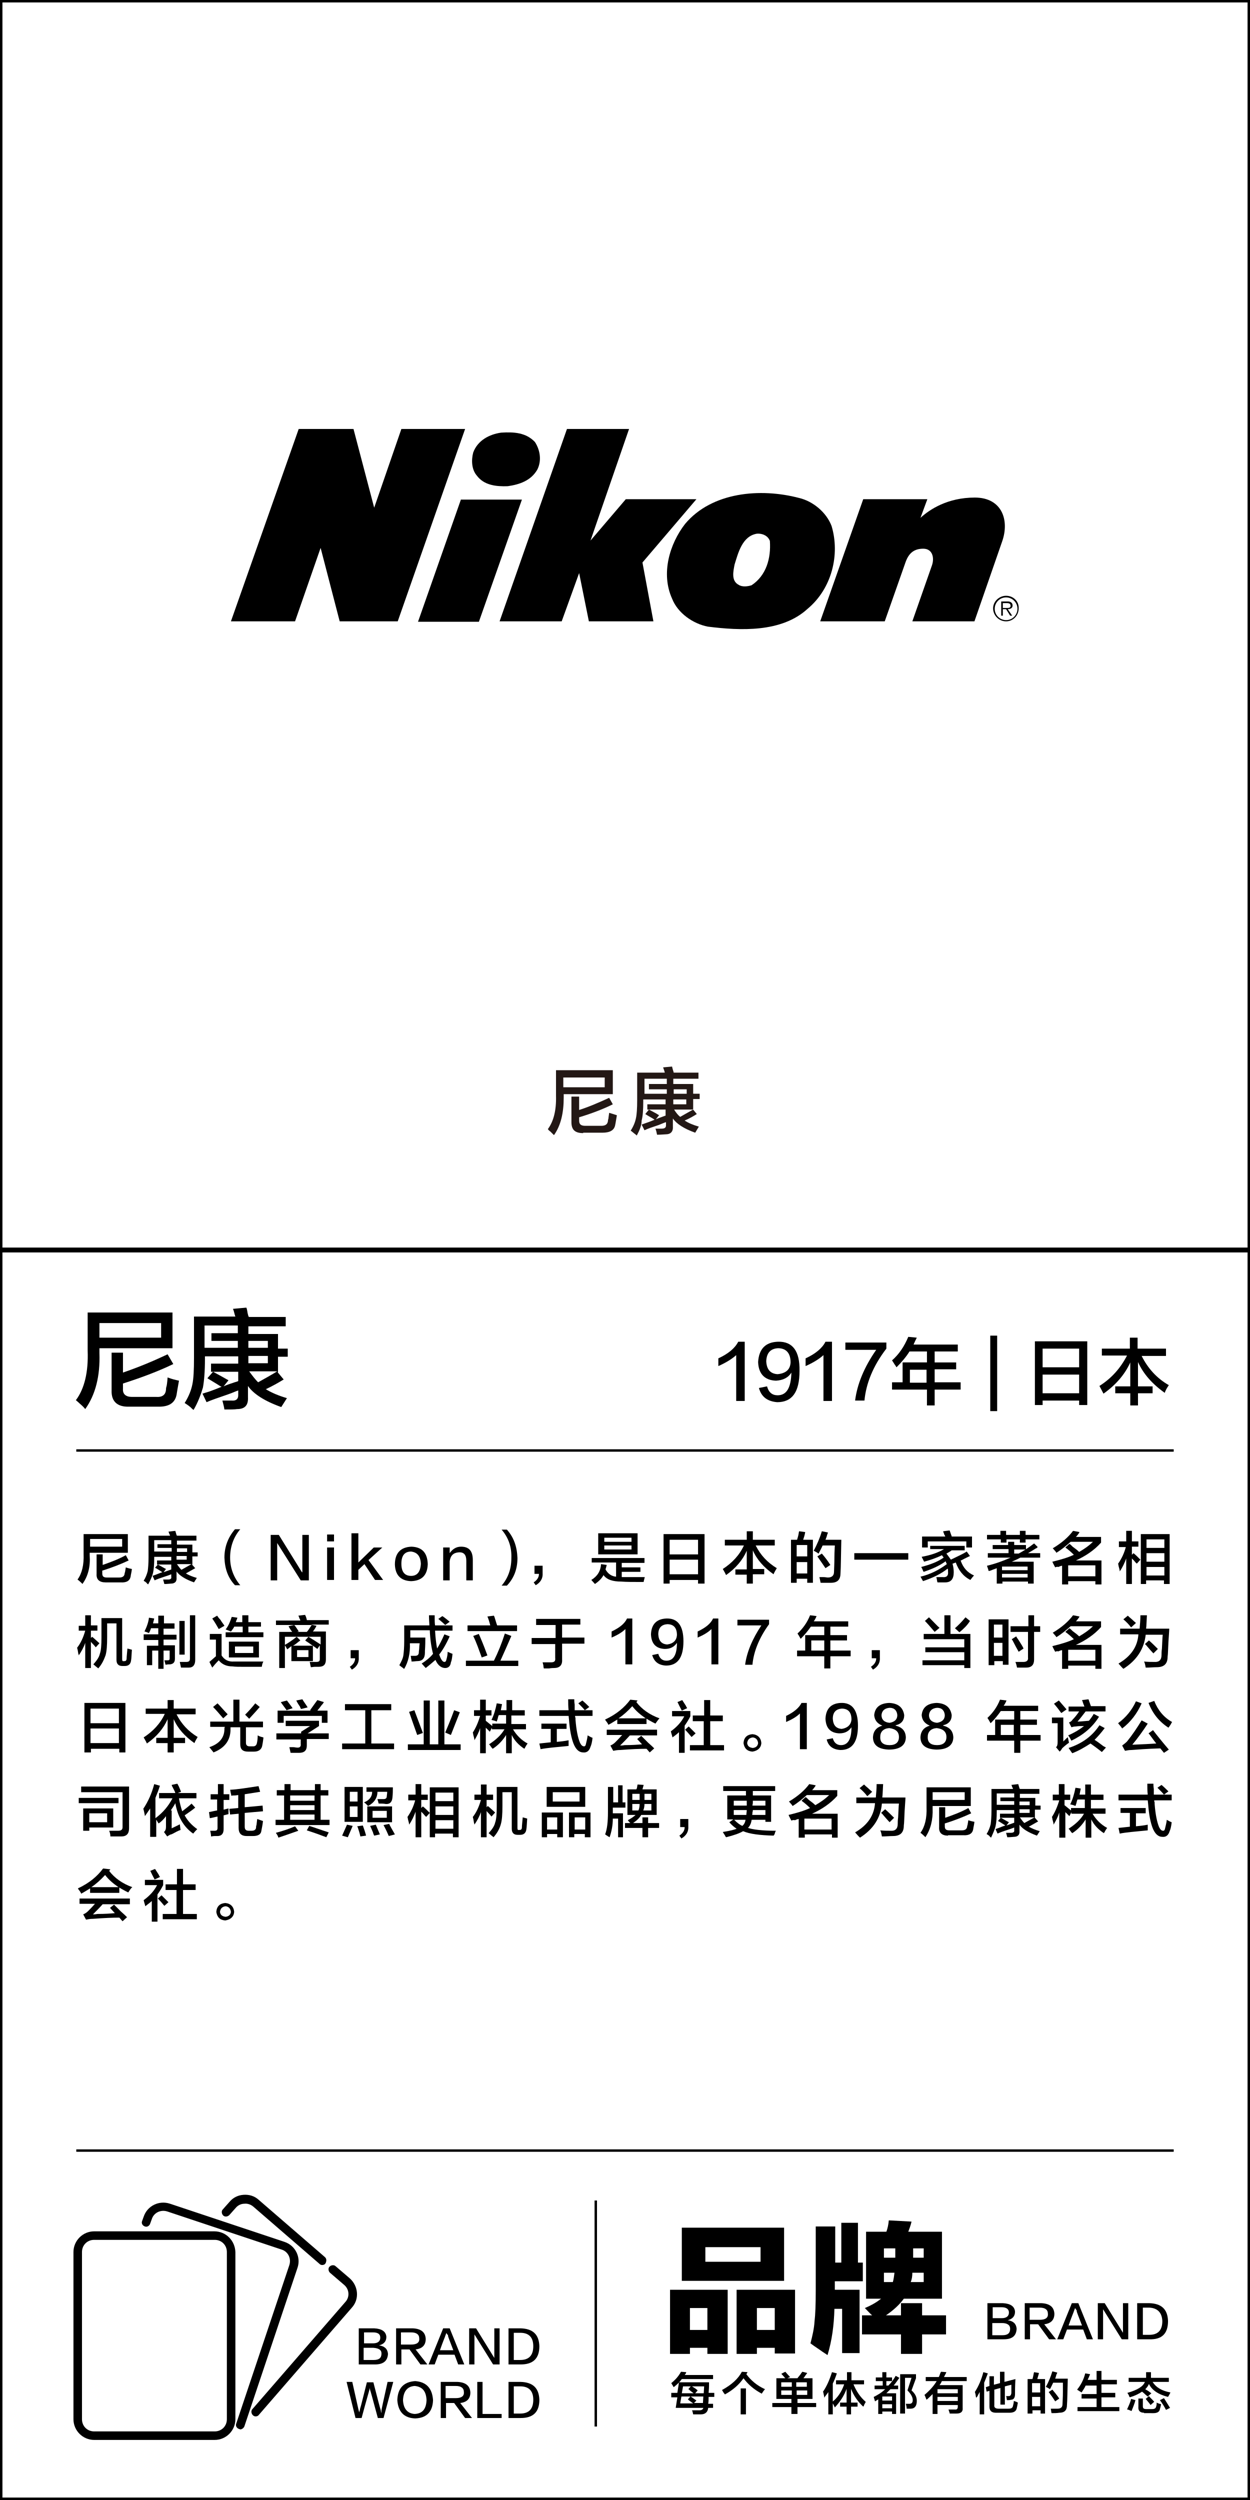 <?xml version="1.0" encoding="utf-8"?>
<!-- Generator: Adobe Illustrator 19.0.0, SVG Export Plug-In . SVG Version: 6.00 Build 0)  -->
<svg version="1.1" id="图层_1" xmlns="http://www.w3.org/2000/svg" xmlns:xlink="http://www.w3.org/1999/xlink" x="0px" y="0px"
	 width="308px" height="616px" viewBox="0 0 308 616" style="enable-background:new 0 0 308 616;" xml:space="preserve">
<style type="text/css">
	.st0{fill:#231815;}
</style>
<g id="XMLID_6631_">
	<path id="XMLID_438_" class="st0" d="M136.5,279.7c-0.2-0.2-0.5-0.5-0.9-0.9c-0.3-0.2-0.5-0.4-0.6-0.6c1.4-1.9,2.1-4.6,2-8.2v-6.3
		h14v5.9h-12.1v0.8C138.9,274.2,138.2,277.3,136.5,279.7z M138.8,265.5v2.4H149v-2.4H138.8z M143.7,279.2c-2,0-2.9-0.8-2.9-2.7v-6.3
		h1.9v3.3c2.5-0.8,5-1.9,7.4-3l0.9,1.6c-2.2,1.1-5,2.2-8.3,3.2v0.8c0,0.9,0.4,1.3,1.5,1.3h4c1,0,1.5-0.4,1.6-1.2
		c0-0.1,0-0.3,0.1-0.5c0-0.2,0.1-0.7,0.2-1.5c0.7,0.2,1.3,0.4,1.9,0.6c-0.2,1.1-0.3,1.9-0.4,2.3c-0.2,1.4-1.3,2-3.2,2H143.7z"/>
	<path id="XMLID_442_" class="st0" d="M156.9,279.8c-0.1-0.1-0.3-0.3-0.6-0.5c-0.4-0.3-0.7-0.6-0.9-0.7c0.7-1.1,1.1-2.1,1.3-3.1
		c0.2-0.9,0.3-2.4,0.3-4.4v-6.8h6.8c0-0.1-0.1-0.4-0.2-0.7c-0.1-0.3-0.2-0.5-0.2-0.6l2.2-0.2c0,0.1,0.1,0.4,0.2,0.8
		c0.1,0.3,0.2,0.6,0.2,0.7h6.1v1.5h-6.2v1.3h4.9v2.4h1.6v1.3h-1.6v2.5h-0.1l1,1.2c-0.8,0.5-1.8,1.1-3,1.6c0.9,0.6,2.1,1.1,3.5,1.5
		l-0.9,1.5c-2.8-1-4.6-2.2-5.5-3.5v1.9c0.1,1.3-0.5,2-1.8,2c-0.4,0-1.1,0.1-2.1,0.1c-0.1-0.5-0.2-1-0.4-1.5c0.5,0,1,0,1.5,0
		c0.7,0,1.1-0.2,1.1-0.8v-0.8c-0.4,0.1-1,0.4-1.8,0.7c-1.5,0.5-2.7,0.9-3.5,1.3l-0.7-1.4c0.2-0.1,0.6-0.2,1.1-0.4
		c0.9-0.3,1.6-0.6,2.1-0.8c-0.2-0.1-0.4-0.3-0.8-0.5c-0.7-0.4-1.2-0.7-1.5-0.9l0.9-1.1c0.7,0.4,1.6,0.8,2.5,1.4l-0.8,1
		c0.4-0.2,1-0.4,1.8-0.7c0.3-0.1,0.5-0.2,0.6-0.2v-1.5h-4.5v-1.3h4.5v-1.2h-5.5v0.4c0,2.1-0.1,3.7-0.4,4.8
		C158.1,277.3,157.6,278.5,156.9,279.8z M159.9,268.4v-1.3h4.4v-1.3h-5.5v3.7h5.5v-1.1H159.9z M169.2,268.4h-3.2v1.1h3.2V268.4z
		 M165.9,272.1h3.2v-1.2h-3.2V272.1z M166.1,273.4c0.5,0.8,1,1.4,1.5,1.8c1.2-0.7,2.3-1.3,3.2-1.8H166.1z"/>
</g>
<g id="XMLID_6627_">
	<path id="XMLID_428_" d="M21,347.2c-0.3-0.4-0.7-0.8-1.4-1.4c-0.4-0.4-0.7-0.6-0.9-0.8c2.1-2.8,3.1-6.9,2.9-12.2v-9.4h20.9v8.8h-18
		v1.2C24.7,339.1,23.5,343.7,21,347.2z M24.5,326v3.6h15.2V326H24.5z M31.8,346.6c-2.9,0.1-4.4-1.3-4.3-4v-9.3h2.8v4.9
		c3.8-1.3,7.4-2.8,11-4.5l1.4,2.4c-3.3,1.6-7.4,3.2-12.4,4.8v1.3c-0.1,1.3,0.7,2,2.2,2h6c1.5,0.1,2.3-0.5,2.4-1.8
		c0-0.1,0-0.4,0.1-0.7c0.1-0.3,0.2-1,0.3-2.3c1,0.4,1.9,0.6,2.8,0.8c-0.3,1.7-0.5,2.8-0.6,3.5c-0.4,2-1.9,3-4.7,2.9H31.8z"/>
	<path id="XMLID_432_" d="M47.7,347.4c-0.2-0.1-0.5-0.4-0.8-0.7c-0.6-0.5-1.1-0.8-1.4-1c1-1.6,1.6-3.1,1.9-4.6
		c0.3-1.4,0.4-3.6,0.4-6.5v-10.2H58c-0.1-0.2-0.2-0.6-0.3-1c-0.1-0.4-0.2-0.7-0.3-0.9l3.3-0.3c0.1,0.2,0.2,0.6,0.3,1.3
		c0.1,0.5,0.2,0.8,0.3,1h9.1v2.3h-9.2v1.9h7.3v3.6h2.4v2h-2.4v3.8h-0.1l1.5,1.8c-1.3,0.8-2.7,1.6-4.4,2.4c1.3,0.8,3.1,1.6,5.2,2.2
		l-1.4,2.2c-4.2-1.5-6.9-3.3-8.2-5.2v2.8c0.1,2-0.8,2.9-2.7,2.9c-0.6,0.1-1.6,0.1-3.1,0.1c-0.1-0.7-0.3-1.4-0.5-2.2
		c0.8,0,1.5,0,2.3,0c1.1,0.1,1.6-0.4,1.6-1.3v-1.2c-0.6,0.2-1.4,0.6-2.6,1c-2.3,0.8-4.1,1.4-5.2,1.9l-1-2.1c0.3-0.1,0.9-0.3,1.6-0.5
		c1.4-0.5,2.4-0.9,3.1-1.2c-0.3-0.1-0.7-0.4-1.2-0.7c-1-0.6-1.8-1.1-2.3-1.4l1.4-1.6c1.1,0.6,2.4,1.3,3.8,2.1l-1.2,1.5
		c0.6-0.3,1.5-0.6,2.7-1c0.4-0.1,0.7-0.2,0.9-0.3v-2.3h-6.7v-2h6.7v-1.8h-8.2v0.6c0,3.1-0.2,5.5-0.5,7.1
		C49.5,343.6,48.8,345.5,47.7,347.4z M52.1,330.4v-1.9h6.5v-1.9h-8.2v5.5h8.2v-1.7H52.1z M66,330.4h-4.8v1.7H66V330.4z M61.2,335.9
		H66v-1.8h-4.8V335.9z M61.4,337.9c0.8,1.1,1.5,2,2.2,2.7c1.8-1,3.4-1.9,4.7-2.7H61.4z"/>
</g>
<g id="XMLID_6626_">
	<path id="XMLID_35_" d="M181.4,345.1v-11.2c-1.1,1-2.6,1.9-4.4,2.7c0-0.7,0-1.3,0-1.9c2.4-1.1,4.1-2.5,4.9-4.1h1.6v14.6H181.4z"/>
	<path id="XMLID_40_" d="M187,342l2-0.4c0.4,1.5,1.3,2.2,2.6,2.2c2.2,0,3.3-1.8,3.4-5.6c-0.8,1.3-2.1,1.9-3.8,2
		c-2.8-0.1-4.3-1.7-4.4-4.6c0.2-3.2,1.8-4.9,4.9-5c3.6-0.1,5.4,2.3,5.3,7.2c0,5.2-1.8,7.7-5.5,7.7C189.1,345.3,187.6,344.2,187,342z
		 M194.8,335.7c0-2.3-1.1-3.5-3.1-3.5c-1.8,0.1-2.8,1.1-2.9,3.2c0.1,2,1,3.1,2.8,3.2C193.6,338.4,194.7,337.5,194.8,335.7z"/>
	<path id="XMLID_413_" d="M202.9,345.1v-11.2c-1.1,1-2.6,1.9-4.4,2.7c0-0.7,0-1.3,0-1.9c2.4-1.1,4.1-2.5,4.9-4.1h1.6v14.6H202.9z"/>
	<path id="XMLID_415_" d="M213,345.1h-2.3c0.5-4,2.2-8.2,5.2-12.5h-7.6v-1.8h10.1v1.5C215.1,336.6,213.4,340.9,213,345.1z"/>
	<path id="XMLID_417_" d="M220.9,336.9c-0.1-0.1-0.2-0.4-0.4-0.6c-0.1-0.2-0.4-0.6-0.7-1.1c1.7-1.5,3-3.4,4-5.8l2.1,0.2
		c-0.3,0.6-0.6,1.2-0.8,1.7H236v1.7h-5.7v2.7h5.3v1.7h-5.3v3.2h6.4v1.8h-6.4v3.9h-1.9v-3.9h-8.6v-1.8h2.6v-4.9h6V333h-4.3
		C223.3,334.3,222.2,335.6,220.9,336.9z M224.2,337.5v3.2h4.1v-3.2H224.2z"/>
	<path id="XMLID_420_" d="M244,347.7v-18.6h1.7v18.6H244z"/>
	<path id="XMLID_422_" d="M255,346.2v-15.7h12.9v15.7h-2v-1.1h-9v1.1H255z M256.9,332.3v4.6h9v-4.6H256.9z M256.9,338.7v4.6h9v-4.6
		H256.9z"/>
	<path id="XMLID_426_" d="M271.5,334.1v-1.8h6.9v-2.7h1.9v2.7h7v1.8h-6c1.5,3,3.7,5.5,6.7,7.2c-0.4,0.6-0.8,1.2-1,1.9
		c-3.1-2.2-5.3-4.7-6.6-7.6v6h3.6v1.7h-3.6v3h-1.9v-3h-3.7v-1.7h3.7v-5.9c-1.3,2.9-3.5,5.5-6.6,7.7c-0.4-0.8-0.8-1.5-1-1.9
		c3-1.9,5.2-4.4,6.8-7.5H271.5z"/>
</g>
<g id="XMLID_2295_">
	<g id="XMLID_2469_">
		<path id="XMLID_2748_" d="M20.3,390.3c-0.1-0.2-0.4-0.4-0.7-0.7c-0.2-0.2-0.4-0.3-0.5-0.4c1.1-1.5,1.6-3.6,1.5-6.3v-4.9h10.9v4.6
			h-9.4v0.6C22.3,386,21.7,388.4,20.3,390.3z M22.2,379.2v1.9h7.9v-1.9H22.2z M26,389.9c-1.5,0-2.3-0.7-2.2-2.1V383h1.5v2.6
			c2-0.7,3.9-1.4,5.7-2.4l0.7,1.3c-1.7,0.8-3.9,1.7-6.5,2.5v0.7c0,0.7,0.3,1,1.1,1h3.1c0.8,0,1.2-0.3,1.3-0.9c0-0.1,0-0.2,0.1-0.4
			c0-0.1,0.1-0.5,0.2-1.2c0.5,0.2,1,0.3,1.5,0.4c-0.1,0.9-0.3,1.5-0.3,1.8c-0.2,1.1-1,1.6-2.5,1.5H26z"/>
		<path id="XMLID_2742_" d="M36.5,390.4c-0.1-0.1-0.3-0.2-0.4-0.4c-0.3-0.3-0.6-0.4-0.7-0.5c0.5-0.8,0.8-1.6,1-2.4
			c0.1-0.7,0.2-1.9,0.2-3.4v-5.3h5.3c0-0.1-0.1-0.3-0.2-0.5c-0.1-0.2-0.1-0.4-0.2-0.5l1.7-0.2c0,0.1,0.1,0.3,0.2,0.7
			c0.1,0.3,0.1,0.4,0.2,0.5h4.8v1.2h-4.8v1h3.8v1.9h1.3v1h-1.3v2h-0.1l0.8,0.9c-0.7,0.4-1.4,0.8-2.3,1.3c0.7,0.4,1.6,0.8,2.7,1.1
			l-0.7,1.1c-2.2-0.8-3.6-1.7-4.3-2.7v1.5c0.1,1-0.4,1.5-1.4,1.5c-0.3,0-0.8,0.1-1.6,0.1c-0.1-0.4-0.2-0.7-0.3-1.1
			c0.4,0,0.8,0,1.2,0c0.6,0,0.9-0.2,0.8-0.7v-0.6c-0.3,0.1-0.7,0.3-1.4,0.5c-1.2,0.4-2.1,0.7-2.7,1l-0.5-1.1
			c0.2-0.1,0.5-0.2,0.8-0.3c0.7-0.3,1.3-0.5,1.6-0.6c-0.1-0.1-0.3-0.2-0.6-0.4c-0.5-0.3-0.9-0.6-1.2-0.7l0.7-0.8
			c0.6,0.3,1.2,0.7,2,1.1l-0.6,0.8c0.3-0.1,0.8-0.3,1.4-0.5c0.2-0.1,0.4-0.1,0.5-0.2v-1.2h-3.5v-1h3.5v-0.9H38v0.3
			c0,1.6-0.1,2.8-0.3,3.7C37.5,388.4,37.1,389.3,36.5,390.4z M38.8,381.5v-1h3.4v-1H38v2.8h4.3v-0.9H38.8z M46.1,381.5h-2.5v0.9h2.5
			V381.5z M43.5,384.3h2.5v-0.9h-2.5V384.3z M43.6,385.4c0.4,0.6,0.8,1.1,1.1,1.4c0.9-0.5,1.8-1,2.5-1.4H43.6z"/>
		<path id="XMLID_2740_" d="M59.2,390.6h-1.3c-1.7-1.8-2.5-4-2.6-6.8c0-2.7,0.9-5,2.6-7h1.3c-1.7,2-2.5,4.4-2.5,7
			C56.7,386.4,57.6,388.7,59.2,390.6z"/>
		<path id="XMLID_2738_" d="M66.7,378.2h2l5.7,9.2h0.1v-9.2h1.6v11.2h-2l-5.8-9.2v9.2h-1.6V378.2z"/>
		<path id="XMLID_2735_" d="M80.6,379.8v-1.7h1.7v1.7H80.6z M80.6,389.3v-8h1.7v8H80.6z"/>
		<path id="XMLID_2733_" d="M90.8,384.4l3.6,4.9h-2l-2.6-3.9l-1.5,1.4v2.5h-1.7v-11.5h1.7v7.2l3.8-3.7h2.1L90.8,384.4z"/>
		<path id="XMLID_2730_" d="M101.4,381.1c2.6,0.1,3.9,1.5,4,4.3c-0.1,2.7-1.4,4.1-4.1,4.2c-2.6-0.1-3.9-1.5-4-4.1
			C97.3,382.7,98.7,381.2,101.4,381.1z M101.3,388.3c1.5,0,2.3-1,2.4-3c-0.1-1.9-0.9-2.8-2.4-3c-1.6,0-2.4,1-2.4,3
			C98.9,387.3,99.7,388.3,101.3,388.3z"/>
		<path id="XMLID_2728_" d="M116.5,389.4h-1.6v-4.8c0-1.5-0.6-2.2-1.9-2.1c-1.3,0.1-2,0.8-2.2,2.2v4.7h-1.6v-8.1h1.6v1.4
			c0.7-1,1.6-1.6,2.8-1.6c2,0,2.9,1.1,2.9,3.3V389.4z"/>
		<path id="XMLID_2726_" d="M123.6,376.9h1.3c1.7,1.9,2.5,4.2,2.6,7c0,2.8-0.9,5-2.6,6.8h-1.3c1.6-1.9,2.4-4.1,2.4-6.8
			C126.1,381.2,125.3,378.9,123.6,376.9z"/>
		<path id="XMLID_2724_" d="M132,390.6l-0.5-0.7c0.9-0.6,1.3-1.3,1.3-2.1h-1.1v-2h2c0,0.3,0,0.9,0,1.8
			C133.8,388.9,133.2,389.9,132,390.6z"/>
		<path id="XMLID_2719_" d="M145.8,385.1v-1.2h13v1.2h-5.6v1.1h4.6v1.1h-4.6v1.3c1.9,0,3.8,0,5.7,0c0,0-0.1,0.1-0.1,0.3
			c-0.1,0.4-0.2,0.7-0.2,0.9c-2.5,0-4.3,0-5.5-0.1c-2.2,0-3.6-0.5-4.4-1.6c-0.4,0.8-1.1,1.5-2.1,2.2c-0.3-0.3-0.6-0.7-0.9-1
			c1.5-0.9,2.3-2.2,2.4-3.9l1.4,0.2c-0.1,0.4-0.2,0.8-0.3,1.1c0.6,1.1,1.5,1.7,2.6,1.8v-3.5H145.8z M147.4,383v-5.2h9.7v5.2H147.4z
			 M148.9,378.9v1h6.7v-1H148.9z M148.9,380.8v1h6.7v-1H148.9z"/>
		<path id="XMLID_2715_" d="M163.5,390.2V378h10.1v12.2H172v-0.9h-7v0.9H163.5z M165,379.4v3.6h7v-3.6H165z M165,384.3v3.6h7v-3.6
			H165z"/>
		<path id="XMLID_2713_" d="M178.6,380.8v-1.4h5.4v-2.1h1.5v2.1h5.4v1.4h-4.7c1.2,2.4,2.9,4.2,5.2,5.6c-0.3,0.5-0.6,1-0.8,1.5
			c-2.4-1.7-4.1-3.6-5.1-5.9v4.6h2.8v1.3h-2.8v2.3H184V388h-2.8v-1.3h2.8v-4.6c-1,2.3-2.7,4.3-5.1,6c-0.3-0.7-0.6-1.1-0.8-1.5
			c2.3-1.5,4.1-3.4,5.2-5.8H178.6z"/>
		<path id="XMLID_2707_" d="M194.9,390.1v-10.7h1.5c0.1-0.4,0.3-0.9,0.4-1.6c0-0.2,0.1-0.4,0.1-0.5l1.5,0.2
			c-0.1,0.7-0.3,1.3-0.5,1.9h2.4V390h-1.4v-1h-2.6v1H194.9z M196.3,380.7v2.8h2.6v-2.8H196.3z M196.3,384.9v2.8h2.6v-2.8H196.3z
			 M202.2,390c-0.1-0.5-0.2-1-0.3-1.4c0.2,0,0.5,0,1,0c0.5,0,0.8,0.1,1.1,0.1c1,0,1.5-0.5,1.5-1.4c0-0.6,0.1-1.8,0.1-3.7
			c0-1.3,0.1-2.3,0.1-2.8h-3c-0.3,0.7-0.7,1.4-1,2c-0.1,0-0.2-0.1-0.3-0.2c-0.2-0.1-0.5-0.3-0.9-0.5c0.8-1.5,1.5-3.1,2-4.8l1.5,0.3
			c0,0.1-0.1,0.3-0.2,0.6c-0.1,0.5-0.3,0.9-0.4,1.2h3.9c-0.1,4-0.1,6.7-0.2,8.2c0,1.6-0.7,2.4-2.4,2.4
			C203.9,390,203.1,390,202.2,390z M203.4,386.4c-0.6-0.9-1.3-1.9-2-2.9l1.1-0.7c0.7,0.8,1.4,1.7,2.1,2.8L203.4,386.4z"/>
		<path id="XMLID_2705_" d="M210.5,384.3v-1.6h13.3v1.6H210.5z"/>
		<path id="XMLID_2702_" d="M229.2,382v-1.1h8.5v1.1h-3.2c-0.4,0.3-0.9,0.6-1.3,0.8c0.4,0.5,0.8,1.1,1.1,1.5c1.6-0.8,3-1.4,3.9-2
			l0.8,1.1c-0.4,0.2-1.1,0.5-2,1c0.1,0,0,0-0.3,0.1c0.6,1.8,1.7,3,3.3,3.7c-0.3,0.3-0.6,0.7-0.9,1.1c-1.8-0.9-2.9-2.4-3.6-4.3
			l-0.8,0.3c0.2,0.7,0.3,1.4,0.3,2.1c0,1.7-0.7,2.5-2.1,2.5c-0.5,0-1.2,0-1.9,0c0-0.1-0.1-0.2-0.1-0.4c-0.1-0.4-0.1-0.7-0.2-0.9
			c0.6,0,1.1,0,1.6,0c0.9,0.1,1.4-0.3,1.3-1.3c0-0.3,0-0.6-0.1-0.8c-1.6,1.3-3.7,2.3-6.1,3.1c0-0.1-0.1-0.3-0.2-0.4
			c-0.2-0.4-0.3-0.6-0.4-0.7c2.5-0.6,4.6-1.7,6.5-3.1c-0.1-0.2-0.2-0.4-0.3-0.7c-1.5,1.1-3.3,1.9-5.4,2.6c-0.1-0.1-0.2-0.3-0.3-0.6
			c-0.1-0.3-0.3-0.5-0.3-0.6c2.3-0.6,4.1-1.3,5.5-2.3c0-0.1-0.1-0.2-0.2-0.3c-0.1-0.1-0.1-0.2-0.2-0.3c-1.4,0.7-2.9,1.2-4.4,1.6
			c-0.2-0.4-0.4-0.8-0.6-1.2c2.2-0.4,4-1,5.5-1.9H229.2z M227.2,381.3v-2.7h5.7c0-0.1-0.1-0.3-0.2-0.4c-0.1-0.4-0.3-0.7-0.3-0.9
			l1.6-0.2c0,0.1,0.1,0.3,0.2,0.6c0.1,0.4,0.3,0.7,0.3,0.9h5v2.7h-1.4v-1.5h-9.5v1.5H227.2z"/>
		<path id="XMLID_2697_" d="M244.6,381.8v-1.1h3.8v-0.8h1.5v0.8h2.9v1.1h-2.9v1h1.1c1.1-0.6,2.4-1.4,3.8-2.5l0.9,0.9
			c-0.1,0.1-0.3,0.3-0.6,0.4c-0.4,0.3-1,0.6-1.8,1.1h3v1.1h-4.9c-0.7,0.4-1.4,0.7-2.1,1h5.4v5.4h-1.4v-0.5h-6.3v0.5h-1.4v-3.8
			c-0.2,0.1-0.5,0.2-0.8,0.3c-0.5,0.2-0.9,0.4-1.2,0.4c-0.1-0.5-0.3-0.9-0.4-1.3c2.1-0.5,4-1.2,5.8-2h-5.6v-1.1h5.1v-1H244.6z
			 M243.2,379.3v-1.1h3.3v-1h1.4v1h3.4v-1h1.4v1h3.4v1.1h-3.4v0.8h-1.4v-0.8H248v0.8h-1.4v-0.8H243.2z M246.9,386v0.9h6.3V386H246.9
			z M246.9,387.8v0.9h6.3v-0.9H246.9z"/>
		<path id="XMLID_2694_" d="M260,386.2c-0.2-0.4-0.5-0.9-0.7-1.4c2.1-0.5,3.8-1,5.3-1.7c-0.7-0.7-1.4-1.3-2.1-1.8l1-0.9
			c0.2,0.1,0.5,0.4,0.8,0.7c0.7,0.5,1.2,0.9,1.6,1.3c1.2-0.7,2.4-1.5,3.4-2.5h-5.5c-1,0.9-2.2,1.9-3.5,2.7c-0.1-0.1-0.1-0.2-0.2-0.3
			c-0.2-0.2-0.4-0.5-0.7-0.8c2.2-1.3,3.9-2.8,5-4.3l1.6,0.3c0,0-0.1,0.1-0.1,0.2c-0.2,0.3-0.5,0.7-0.8,1h6.2v1.4
			c-1.7,1.9-3.8,3.3-6.2,4.4h6.3v5.9h-1.5v-0.8h-6.7v0.8h-1.5v-4.6c-0.2,0-0.5,0.1-0.9,0.3C260.5,386,260.2,386.1,260,386.2z
			 M263.2,385.7v2.7h6.7v-2.7H263.2z"/>
		<path id="XMLID_2688_" d="M275.7,381.1v-1.3h1.8v-2.6h1.4v2.6h1.6v1.3h-1.6v2l0.4-0.4c0.5,0.4,1,0.9,1.7,1.6l-0.9,1
			c0-0.1-0.1-0.1-0.2-0.2c-0.4-0.5-0.7-0.8-1-1.1v6.3h-1.4V384c-0.4,1.1-0.9,2.2-1.6,3.2c0-0.3-0.1-0.7-0.3-1.4
			c0-0.3-0.1-0.4-0.1-0.5c0.9-1.3,1.5-2.6,1.9-4.1H275.7z M281.1,390.3V378h7.1v12.3h-1.4v-0.9h-4.4v0.9H281.1z M282.5,379.3v2.1
			h4.4v-2.1H282.5z M282.5,382.7v2.1h4.4v-2.1H282.5z M282.5,386.1v2.1h4.4v-2.1H282.5z"/>
		<path id="XMLID_2685_" d="M19.4,401.9v-1.3h1.6V398h1.4v2.5H24v1.3h-1.6v1.8l0.3-0.3c0.4,0.3,1,0.9,1.8,1.6l-0.9,1
			c-0.1-0.1-0.3-0.4-0.6-0.7c-0.3-0.3-0.5-0.5-0.6-0.7v6.5h-1.4v-6.2c-0.4,1.2-1,2.2-1.6,3.1c0-0.1,0-0.2-0.1-0.4
			c-0.1-0.7-0.2-1.2-0.3-1.5c0.8-1,1.5-2.4,2-4.2H19.4z M24.2,411.1c-0.1-0.1-0.3-0.3-0.6-0.5c-0.3-0.3-0.5-0.4-0.6-0.5
			c0.8-0.9,1.4-1.7,1.6-2.6c0.3-0.8,0.4-2.1,0.4-4v-4.8h5.1v10.1c0,0.4,0.1,0.6,0.4,0.5h0.2c0.3,0,0.5-0.2,0.5-0.7
			c0-0.4,0.1-1.2,0.2-2.4c0.4,0.1,0.8,0.2,1.1,0.3c-0.1,1.2-0.1,2.1-0.2,2.6c-0.1,0.9-0.6,1.4-1.5,1.4h-0.7c-0.9,0-1.4-0.5-1.4-1.5
			v-9h-2.3v3.4c0,2-0.1,3.5-0.4,4.5C25.6,409,25.1,410.1,24.2,411.1z"/>
		<path id="XMLID_2681_" d="M35.4,403.9v-1.2H39v-1.5h-1.8c-0.1,0.4-0.3,0.8-0.5,1.2c-0.4-0.2-0.7-0.3-1.1-0.4
			c0.6-1.2,1-2.4,1.1-3.4l1.3,0.2c-0.1,0.4-0.2,0.8-0.3,1.2H39v-1.9h1.4v1.9H43v1.3h-2.7v1.5h3.2v1.2h-3.2v1.4h2.8v3.3
			c0,0.9-0.4,1.3-1.2,1.4c-0.1,0-0.2,0-0.4,0c-0.3,0-0.5,0.1-0.7,0.1c-0.1-0.4-0.2-0.7-0.3-1.1c0.2,0,0.5,0,0.8,0
			c0.4,0,0.5-0.1,0.5-0.5v-1.9h-1.5v4.5H39v-4.5h-1.5v3.6h-1.3v-4.8H39v-1.4H35.4z M44.2,407.7v-8.3h1.3v8.3H44.2z M44.6,410.9
			c-0.1-0.5-0.2-0.9-0.3-1.4c0.6,0,1.1,0,1.6,0c0.6,0,0.9-0.2,0.9-0.8v-10.7h1.3V409c0,1.2-0.5,1.9-1.6,1.9
			C45.8,410.9,45.2,410.9,44.6,410.9z"/>
		<path id="XMLID_2675_" d="M52.3,410.9l-0.7-1.4l1.6-1.4V404h-1.5v-1.4h2.9v5.3c0.7,1.1,1.7,1.6,3.1,1.5c2.2,0,4.6,0,7.2,0
			c-0.2,0.3-0.3,0.7-0.4,1.3c-2,0-3.5,0-4.5,0c-1.1,0-2,0-2.7-0.1c-1.5,0-2.6-0.5-3.4-1.5C53.2,409.8,52.7,410.4,52.3,410.9z
			 M53.9,401.4c-0.4-0.7-0.9-1.6-1.6-2.6l1.2-0.7c0.2,0.3,0.4,0.6,0.8,1c0.4,0.7,0.8,1.1,1,1.5L53.9,401.4z M56.9,402
			c-0.5-0.2-1-0.4-1.3-0.5c0.7-0.9,1.1-1.9,1.5-3.1l1.4,0.2c-0.1,0.4-0.3,0.7-0.4,1.1h1.6V398h1.5v1.7h3.1v1.1h-3.1v1.4h3.7v1.2
			h-9.3v-1.2h4.2v-1.4h-2.1c0,0.1-0.1,0.2-0.2,0.4C57.2,401.6,57.1,401.8,56.9,402z M56.4,408.4v-3.9h7.4v3.9H56.4z M57.9,405.7v1.6
			h4.5v-1.6H57.9z"/>
		<path id="XMLID_2671_" d="M70.8,406.4c-0.1-0.1-0.2-0.3-0.4-0.7c-0.1-0.1-0.2-0.3-0.2-0.3v5.6h-1.4v-8.9h3.2
			c-0.4-0.5-0.7-1-0.9-1.4l1.4-0.3c0.3,0.3,0.6,0.8,1,1.4c0,0.1,0.1,0.1,0.1,0.2l-0.4,0.1h2.4c0.3-0.3,0.6-0.8,1-1.4
			c0.1-0.1,0.1-0.2,0.2-0.3H68v-1.1h6c0-0.1-0.1-0.3-0.2-0.5c-0.1-0.3-0.2-0.6-0.3-0.7l1.7-0.2c0,0.1,0.1,0.3,0.2,0.5
			c0.1,0.4,0.2,0.6,0.2,0.8H81v1.1h-4.4l1.4,0.3c-0.1,0.1-0.2,0.4-0.4,0.7c-0.2,0.3-0.4,0.6-0.5,0.7h3.2v6.9c0,1.2-0.5,1.8-1.8,1.8
			c-0.2,0-0.5,0-0.9,0c-0.4,0-0.7,0.1-1,0.1c0-0.1-0.1-0.3-0.1-0.4c-0.1-0.4-0.1-0.7-0.2-0.9c0.6,0,1.1,0,1.6,0
			c0.7,0,0.9-0.2,0.9-0.7v-3.4l-0.6,0.9l-1.1-0.8v3.8h-5.3v-3.7L70.8,406.4z M70.2,403.3v2c0.9-0.5,1.9-1.2,2.9-2l0.9,0.9
			c-0.1,0.1-0.3,0.2-0.4,0.3c-0.6,0.5-1,0.8-1.4,1h4.9c-0.2-0.1-0.5-0.3-0.9-0.6c-0.4-0.3-0.8-0.5-1-0.7l0.8-0.9
			c0.8,0.5,1.8,1.1,3,1.9v-1.9H70.2z M76,408.3v-1.7h-2.8v1.7H76z"/>
		<path id="XMLID_2669_" d="M86.7,411.4l-0.5-0.7c0.9-0.6,1.3-1.3,1.3-2.1h-1.1v-2h2c0,0.3,0,0.9,0,1.8
			C88.5,409.7,87.9,410.7,86.7,411.4z"/>
		<path id="XMLID_2666_" d="M109.7,411c-0.9,0-1.8-0.6-2.4-2c-0.7,0.6-1.5,1.3-2.4,2c-0.3-0.3-0.6-0.7-1-1.1
			c1.1-0.7,2.1-1.5,2.8-2.4c-0.4-1.5-0.7-3.4-0.8-5.8h-4.8v1.8h3.7c0,0.8,0,1.9-0.1,3.3c0,0.1,0,0.3,0,0.4c0,1.4-0.6,2.1-1.9,2.1
			c-0.3,0-0.8,0.1-1.4,0.1c0-0.2,0-0.4-0.1-0.7c0-0.3-0.1-0.6-0.1-0.7c0.4,0,0.8,0,1.1,0c0.6,0,0.9-0.3,0.9-0.9
			c0-0.3,0.1-0.7,0.1-1.1c0-0.5,0.1-0.9,0.1-1.1h-2.4c0.1,2.5-0.4,4.6-1.4,6.3c-0.1,0-0.2-0.1-0.3-0.2c-0.4-0.3-0.7-0.5-0.9-0.7
			c0.5-0.9,0.9-1.7,1-2.5c0.1-0.8,0.2-1.9,0.2-3.5v-3.8h6.2c0-0.5-0.1-1.3-0.1-2.5h1.4c0,1.1,0,1.9,0.1,2.5h4.3v1.3h-4.3
			c0.1,1.9,0.3,3.3,0.5,4.4c0.5-0.8,1.1-1.9,1.8-3.5l1.3,0.5c-0.9,2-1.8,3.5-2.6,4.5c0,0,0.1,0.1,0.1,0.2c0.4,1.1,0.8,1.6,1.2,1.6
			c0.3,0,0.4-0.2,0.5-0.6c0.2-0.7,0.3-1.3,0.3-1.9c0.2,0.1,0.5,0.2,0.9,0.4c0.1,0,0.2,0.1,0.3,0.1c-0.1,1-0.2,1.7-0.4,2.1
			C111,410.5,110.5,411,109.7,411z M109.7,400.4c-0.5-0.5-1.1-1-1.7-1.5l1-0.7c0.6,0.4,1.2,0.9,1.8,1.4L109.7,400.4z"/>
		<path id="XMLID_2662_" d="M114.8,410.5v-1.3h6.9c1-2,1.9-4.2,2.7-6.7l1.6,0.6c-0.9,2.1-1.8,4.1-2.7,6.1h4.4v1.3H114.8z
			 M115.2,401.9v-1.4h5.6c-0.2-0.8-0.4-1.5-0.7-2.2l1.6-0.2c0,0,0,0.1,0.1,0.2c0.3,0.9,0.5,1.7,0.7,2.2h4.9v1.4H115.2z M118.7,408.4
			c-0.7-1.9-1.3-3.7-2.1-5.3l1.4-0.5c0,0.1,0.1,0.3,0.2,0.5c0.9,2.1,1.5,3.7,1.9,4.8L118.7,408.4z"/>
		<path id="XMLID_2660_" d="M132.1,400.3v-1.4H143v1.4h-4.5v3.2h5.5v1.5h-5.5v3.9c0.1,1.4-0.6,2.1-2,2.1c-0.2,0-0.6,0-1.2,0.1
			c-0.6,0-1,0-1.3,0c0-0.1-0.1-0.3-0.1-0.6c0-0.2-0.1-0.5-0.2-0.9c0.7,0,1.3,0,2.1,0c0.8,0,1.1-0.3,1-1.1v-3.4H131v-1.5h5.9v-3.2
			H132.1z"/>
		<path id="XMLID_2658_" d="M154.1,410.2v-8.8c-0.8,0.8-2,1.5-3.4,2.1c0-0.5,0-1,0-1.5c1.9-0.9,3.2-1.9,3.8-3.2h1.3v11.3H154.1z"/>
		<path id="XMLID_2655_" d="M160.7,407.8l1.5-0.3c0.3,1.1,1,1.7,2,1.7c1.7,0,2.6-1.4,2.6-4.4c-0.7,1-1.6,1.5-3,1.5
			c-2.2-0.1-3.3-1.3-3.4-3.6c0.1-2.5,1.4-3.8,3.8-3.9c2.8-0.1,4.2,1.8,4.2,5.6c0,4-1.4,6-4.3,6C162.3,410.3,161.2,409.5,160.7,407.8
			z M166.8,402.9c0-1.8-0.8-2.7-2.4-2.7c-1.4,0.1-2.2,0.9-2.2,2.5c0.1,1.6,0.8,2.4,2.2,2.5C165.9,405,166.7,404.2,166.8,402.9z"/>
		<path id="XMLID_2653_" d="M175.3,410.2v-8.8c-0.8,0.8-2,1.5-3.4,2.1c0-0.5,0-1,0-1.5c1.9-0.9,3.2-1.9,3.8-3.2h1.3v11.3H175.3z"/>
		<path id="XMLID_2651_" d="M185.4,410.2h-1.8c0.4-3.1,1.8-6.4,4-9.7h-5.9v-1.4h7.8v1.1C187.1,403.5,185.7,406.9,185.4,410.2z"/>
		<path id="XMLID_2648_" d="M197.3,403.8c-0.1-0.1-0.2-0.3-0.3-0.5c-0.1-0.2-0.3-0.5-0.5-0.8c1.3-1.2,2.4-2.7,3.1-4.5l1.6,0.2
			c-0.2,0.5-0.4,0.9-0.7,1.3h8.5v1.3h-4.4v2.1h4.1v1.3h-4.1v2.5h5v1.4h-5v3h-1.5v-3h-6.7v-1.4h2v-3.8h4.7v-2.1h-3.3
			C199.1,401.8,198.3,402.8,197.3,403.8z M199.9,404.2v2.5h3.2v-2.5H199.9z"/>
		<path id="XMLID_2646_" d="M215.1,411.4l-0.5-0.7c0.9-0.6,1.3-1.3,1.3-2.1h-1.1v-2h2c0,0.3,0,0.9,0,1.8
			C216.9,409.7,216.3,410.7,215.1,411.4z"/>
		<path id="XMLID_2642_" d="M228,407.2v-1.3h9.6v-2h-10v-1.3h5.1V398h1.5v4.6h4.9v8.4h-1.5v-0.7h-10.3v-1.2h10.3v-2H228z
			 M230.3,402.1c-1.1-1.3-1.9-2.2-2.4-2.7l1-0.9c1.3,1.3,2.1,2.2,2.6,2.6L230.3,402.1z M236.4,402.2l-1.1-1c0.8-0.7,1.7-1.6,2.6-2.7
			l1.1,0.9C238.4,400.4,237.5,401.3,236.4,402.2z"/>
		<path id="XMLID_2636_" d="M243.6,410.4V399h4.9v11.2h-1.4v-0.9h-2.1v1H243.6z M244.9,400.3v3.2h2.1v-3.2H244.9z M244.9,404.8v3.2
			h2.1v-3.2H244.9z M249,402.1v-1.4h4.4V398h1.4v2.7h1.5v1.4h-1.5v6.8c0,1.3-0.6,2-2,2c-0.7,0-1.4,0-2.2,0c-0.1-0.5-0.2-0.9-0.4-1.4
			c0.6,0,1.3,0,2,0c0.8,0,1.2-0.4,1.1-1.1v-6.3H249z M251,407c-0.4-0.7-0.9-1.6-1.5-2.8c-0.1-0.1-0.2-0.3-0.2-0.3l1.1-0.7
			c0.1,0.3,0.4,0.6,0.7,1.1c0.5,0.8,0.9,1.4,1.1,1.9L251,407z"/>
		<path id="XMLID_2633_" d="M260,407c-0.2-0.4-0.5-0.9-0.7-1.4c2.1-0.5,3.8-1,5.3-1.7c-0.7-0.7-1.4-1.3-2.1-1.8l1-0.9
			c0.2,0.1,0.5,0.4,0.8,0.7c0.7,0.5,1.2,0.9,1.6,1.3c1.2-0.7,2.4-1.5,3.4-2.5h-5.5c-1,0.9-2.2,1.9-3.5,2.7c-0.1-0.1-0.1-0.2-0.2-0.3
			c-0.2-0.2-0.4-0.5-0.7-0.8c2.2-1.3,3.9-2.8,5-4.3l1.6,0.3c0,0-0.1,0.1-0.1,0.2c-0.2,0.3-0.5,0.7-0.8,1h6.2v1.4
			c-1.7,1.9-3.8,3.3-6.2,4.4h6.3v5.9h-1.5v-0.8h-6.7v0.8h-1.5v-4.6c-0.2,0-0.5,0.1-0.9,0.3C260.5,406.8,260.2,406.9,260,407z
			 M263.2,406.5v2.7h6.7v-2.7H263.2z"/>
		<path id="XMLID_2629_" d="M276.8,411.2c-0.1-0.1-0.2-0.2-0.3-0.3c-0.4-0.4-0.7-0.8-0.9-1c3.1-1.8,4.7-4.2,4.9-7.2H276v-1.4h4.8
			c0.1-1.1,0.2-2.2,0.2-3.3h1.6c-0.1,1.5-0.1,2.6-0.2,3.3h5.7c0,0.6-0.1,1.7-0.2,3.3c-0.1,1.8-0.1,3-0.2,3.6c0,1.8-0.9,2.6-2.7,2.6
			c-0.8,0-1.7,0.1-2.7,0.1c-0.1-0.6-0.2-1.1-0.4-1.5c0.9,0.1,1.7,0.1,2.5,0.1c1.2,0.1,1.8-0.5,1.8-1.7c0-0.3,0-0.9,0.1-1.6
			c0.1-1.6,0.1-2.7,0.2-3.4h-4.2C281.9,406.3,280.1,409.1,276.8,411.2z M278.7,401c-0.5-0.7-1.2-1.4-1.9-2l1.1-0.9
			c0.2,0.2,0.5,0.5,1,0.9c0.4,0.4,0.8,0.7,1,0.9L278.7,401z M284.2,407.4c-0.4-0.4-0.9-1-1.6-1.8c-0.2-0.3-0.4-0.4-0.5-0.5l1-0.9
			c0.8,0.7,1.5,1.4,2.2,2.1L284.2,407.4z"/>
		<path id="XMLID_2625_" d="M20.8,431.8v-12.2h10.1v12.2h-1.5v-0.9h-7v0.9H20.8z M22.3,421v3.6h7V421H22.3z M22.3,425.9v3.6h7v-3.6
			H22.3z"/>
		<path id="XMLID_2623_" d="M35.9,422.4V421h5.4v-2.1h1.5v2.1h5.4v1.4h-4.7c1.2,2.4,2.9,4.2,5.2,5.6c-0.3,0.5-0.6,1-0.8,1.5
			c-2.4-1.7-4.1-3.6-5.1-5.9v4.6h2.8v1.3h-2.8v2.3h-1.5v-2.3h-2.8v-1.3h2.8v-4.6c-1,2.3-2.7,4.3-5.1,6c-0.3-0.7-0.6-1.1-0.8-1.5
			c2.3-1.5,4.1-3.4,5.2-5.8H35.9z"/>
		<path id="XMLID_2619_" d="M51.8,425.6v-1.4h5.7v-5.4h1.5v5.4h5.8v1.4h-4.2v3.8c0,0.6,0.3,0.9,0.9,0.9h0.9c0.5,0,0.8-0.3,0.9-0.8
			c0.1-0.4,0.2-1.1,0.2-1.9c0.5,0.3,1,0.4,1.4,0.5c0,0,0,0.1,0,0.2c-0.1,0.8-0.2,1.4-0.3,1.9c-0.2,0.9-0.9,1.4-2,1.4h-1.5
			c-1.3,0-1.9-0.6-1.9-1.8v-4.2h-2.4v0.5c0,2.7-1.4,4.6-4.2,5.7c-0.1-0.2-0.4-0.5-0.7-0.9c-0.1-0.2-0.3-0.3-0.3-0.4
			c2.4-0.8,3.7-2.3,3.7-4.5c0,0,0-0.1,0-0.2c0-0.1,0.1-0.2,0.1-0.3H51.8z M55,423.4c-1.1-1.3-1.9-2.2-2.5-2.8l1.1-0.9
			c0.8,0.8,1.6,1.8,2.5,2.7L55,423.4z M61.4,423.5l-1-1c0.9-0.9,1.8-1.9,2.5-2.8l1.1,0.9C63.5,421.2,62.6,422.2,61.4,423.5z"/>
		<path id="XMLID_2614_" d="M68.1,428.5v-1.4h6.1v-0.4l2.2-1.4h-6V424h8.2v1.3l-2.8,1.8H81v1.4h-5.4v1.6c0,1.2-0.6,1.8-1.9,1.8
			c-0.8,0-1.5,0-2.1,0c-0.1-0.5-0.2-1-0.3-1.4c0.2,0,0.5,0,0.9,0c0.4,0,0.7,0.1,0.9,0.1c0.7,0.1,1.1-0.2,1-0.9v-1.1H68.1z
			 M68.4,424.5v-3h8.2l-0.2-0.1c0.7-1,1.3-1.8,1.8-2.5l1.6,0.5c-0.1,0.2-0.3,0.5-0.6,0.8c-0.4,0.6-0.8,1-1,1.3h2.5v3h-1.4v-1.7h-9.4
			v1.7H68.4z M70.6,421.4c-0.1-0.2-0.4-0.6-0.7-1c-0.3-0.4-0.6-0.8-0.7-1l1.5-0.4c0.5,0.7,1,1.3,1.4,1.9L70.6,421.4z M74.2,421.1
			c-0.1-0.1-0.2-0.3-0.3-0.6c-0.2-0.3-0.5-0.7-0.9-1.5l1.5-0.3c0.4,0.7,0.9,1.3,1.3,2L74.2,421.1z"/>
		<path id="XMLID_2612_" d="M85,421.4v-1.5h11.4v1.5h-4.9v8.2h5.6v1.4H84.3v-1.4H90v-8.2H85z"/>
		<path id="XMLID_2608_" d="M100.5,431.2v-1.4h3.9V419h1.5v10.8h2.1V419h1.5v10.8h4v1.4H100.5z M102.8,427.5c-0.7-2-1.4-3.9-2-5.7
			l1.3-0.4c0.9,2.4,1.6,4.3,2.1,5.6L102.8,427.5z M111.1,427.5l-1.4-0.6c0.5-1.2,1.3-3,2.2-5.5l1.4,0.5
			C112.4,424.2,111.7,426,111.1,427.5z"/>
		<path id="XMLID_2606_" d="M116.8,422.7v-1.3h1.5v-2.6h1.4v2.6h1.4v1.3h-1.4v1.3c0.5,0.4,1.1,0.9,1.6,1.3v-0.6h3.4v-2.1h-1.8
			c-0.1,0.2-0.2,0.5-0.3,1c-0.1,0.3-0.2,0.5-0.2,0.6c-0.4-0.2-0.8-0.3-1.3-0.4c0.6-1.2,1-2.6,1.3-4.1l1.3,0.2
			c-0.1,0.5-0.2,1-0.3,1.5h1.4v-2.5h1.4v2.5h3.1v1.3H126v2.1h3.6v1.3h-3.2c0.9,1.5,2.1,2.7,3.6,3.5c-0.4,0.5-0.6,1-0.8,1.3
			c-1.4-0.9-2.5-2.1-3.1-3.4v4.5h-1.4v-4.5c-0.8,1.3-1.9,2.5-3.3,3.4c-0.1-0.1-0.3-0.3-0.5-0.6c-0.1-0.2-0.3-0.4-0.4-0.5
			c1.7-1.1,3-2.3,3.8-3.7h-3.1v-0.4l-0.5,1l-1-1v6.3h-1.4v-6.2c-0.3,1-0.8,2-1.4,3c0-0.3-0.1-0.7-0.3-1.4c0-0.3-0.1-0.4-0.1-0.5
			c0.7-1.1,1.3-2.4,1.8-4.1H116.8z"/>
		<path id="XMLID_2602_" d="M133.4,426v-1.3h6.2v1.3h-2.4v3.2c1-0.1,2-0.2,2.9-0.4c0,0.4,0,0.9,0,1.4c-3.1,0.3-5.5,0.5-6.9,0.8
			l-0.3-1.4l2.8-0.3V426H133.4z M132.9,422.8v-1.4h7.2c-0.1-0.9-0.1-1.8-0.1-2.7h1.5c0,0.3,0,0.7,0.1,1.3c0,0.6,0,1.1,0,1.4h4.4v1.4
			h-4.3c0,0.1,0,0.3,0.1,0.5c0,0.2,0,0.3,0,0.4c0.2,2.6,0.6,4.5,1.1,5.7c0.3,0.6,0.6,0.9,1,0.9c0.3,0,0.4-0.2,0.5-0.7
			c0.1-0.5,0.3-1.1,0.4-2c0.5,0.3,0.9,0.5,1.2,0.6c-0.1,1-0.3,1.8-0.5,2.2c-0.3,1-0.9,1.5-1.8,1.4c-1,0-1.8-0.7-2.4-2.2
			c-0.5-1.3-0.9-3.2-1.1-5.9l-0.1-0.9H132.9z M144.1,421.4c-0.4-0.5-0.9-1-1.6-1.7l1-0.7c0.7,0.6,1.2,1.1,1.7,1.6L144.1,421.4z"/>
		<path id="XMLID_2598_" d="M161.5,424.7c-0.4-0.2-1-0.5-1.7-0.9c-0.2-0.1-0.4-0.3-0.5-0.3v1.3h-7.2v-1.1c-0.7,0.4-1.4,0.9-2.2,1.3
			c-0.1-0.3-0.3-0.6-0.7-1.1c0-0.1-0.1-0.1-0.1-0.2c2.8-1.3,4.8-3,6.2-4.9l1.8,0.2l-0.3,0.4c1.3,1.7,3.2,3.1,5.7,4
			C162.1,423.8,161.8,424.3,161.5,424.7z M149.5,427.6v-1.4h12.4v1.4h-6.7c-0.8,0.9-1.6,1.7-2.4,2.5c0.3,0,0.6,0,1.1-0.1
			c1.8,0,3.2-0.1,4.3-0.2l-1.2-1.3l1-0.8c0.4,0.4,0.9,0.9,1.7,1.7c0.7,0.6,1.2,1.1,1.5,1.4l-1.1,1c-0.3-0.3-0.5-0.6-0.8-0.9
			c-1.7,0-3.8,0.1-6.5,0.3c-0.7,0-1.2,0.1-1.7,0.2l-0.7-1.3c0.5-0.2,0.9-0.5,1.2-0.8c0.4-0.4,1-1,1.7-1.8H149.5z M155.8,420.4
			c-1.1,1.2-2.2,2.2-3.4,3h6.7C157.8,422.5,156.7,421.6,155.8,420.4z"/>
		<path id="XMLID_2593_" d="M165.7,428.1c-0.1-0.5-0.3-1-0.4-1.5c1.5-1.1,2.6-2.3,3.3-3.7h-3v-1.3h4.5v1.3c-0.4,0.8-0.9,1.6-1.4,2.3
			v6.7h-1.4v-5.1l-0.1,0.1C166.9,427.2,166.4,427.6,165.7,428.1z M168,421.5c-0.2-0.4-0.6-1.1-1-2c0,0-0.1-0.1-0.1-0.1l1.2-0.5
			c0.2,0.3,0.5,0.8,0.9,1.4c0.1,0.3,0.3,0.5,0.3,0.6L168,421.5z M170.4,428c-0.5-0.6-1-1.2-1.6-1.8l0.9-0.8c0.6,0.6,1.2,1.2,1.7,1.7
			L170.4,428z M170.7,424.1v-1.4h2.8v-3.8h1.5v3.8h3.1v1.4H175v5.9h3.4v1.3h-8.4v-1.3h3.4v-5.9H170.7z"/>
		<path id="XMLID_2590_" d="M183.2,429.5c0.1-1.4,0.9-2.1,2.2-2.2c1.3,0.1,2.1,0.9,2.2,2.2c-0.1,1.2-0.9,1.9-2.2,2.1
			C184.1,431.5,183.4,430.8,183.2,429.5z M184.1,429.5c0.1,0.7,0.5,1.1,1.4,1.2c0.8-0.1,1.2-0.5,1.3-1.2c-0.1-0.8-0.5-1.3-1.3-1.4
			C184.6,428.2,184.2,428.7,184.1,429.5z"/>
		<path id="XMLID_2588_" d="M197.1,431v-8.8c-0.8,0.8-2,1.5-3.4,2.1c0-0.5,0-1,0-1.5c1.9-0.9,3.2-2,3.8-3.2h1.3V431H197.1z"/>
		<path id="XMLID_2585_" d="M203.7,428.6l1.5-0.3c0.3,1.1,1,1.7,2,1.7c1.7,0,2.6-1.4,2.6-4.4c-0.7,1-1.6,1.5-3,1.5
			c-2.2-0.1-3.3-1.3-3.4-3.6c0.1-2.5,1.4-3.8,3.8-3.9c2.8-0.1,4.2,1.8,4.2,5.6c0,4-1.4,6-4.3,6C205.3,431.1,204.1,430.3,203.7,428.6
			z M209.8,423.7c0-1.8-0.8-2.7-2.4-2.7c-1.4,0.1-2.2,0.9-2.2,2.5c0.1,1.6,0.8,2.4,2.2,2.5C208.8,425.8,209.7,425,209.8,423.7z"/>
		<path id="XMLID_2581_" d="M217.4,425.2L217.4,425.2c-1.2-0.5-1.9-1.3-2-2.6c0.2-1.9,1.4-2.9,3.7-3c2.2,0.1,3.4,1.1,3.7,3
			c0,1.3-0.7,2.2-2.1,2.5v0.1c1.6,0.4,2.4,1.3,2.5,2.8c0,2-1.4,3.1-4.2,3.1c-2.6-0.1-3.9-1.1-3.9-3.1
			C215.2,426.5,216,425.6,217.4,425.2z M219.2,430c1.5,0,2.3-0.7,2.3-2c0-1.3-0.8-2-2.4-2.2c-1.4,0.1-2.2,0.9-2.2,2.1
			C216.8,429.3,217.6,430,219.2,430z M219.2,420.8c-1.2,0.1-1.9,0.7-2,1.8c0,1.1,0.7,1.8,2,1.9c1.2-0.2,1.9-0.8,1.9-1.9
			C221,421.5,220.4,420.8,219.2,420.8z"/>
		<path id="XMLID_2577_" d="M229.1,425.2L229.1,425.2c-1.2-0.5-1.9-1.3-2-2.6c0.2-1.9,1.4-2.9,3.7-3c2.2,0.1,3.4,1.1,3.7,3
			c0,1.3-0.7,2.2-2.1,2.5v0.1c1.6,0.4,2.4,1.3,2.5,2.8c0,2-1.4,3.1-4.2,3.1c-2.6-0.1-3.9-1.1-3.9-3.1
			C226.9,426.5,227.7,425.6,229.1,425.2z M230.9,430c1.5,0,2.3-0.7,2.3-2c0-1.3-0.8-2-2.4-2.2c-1.4,0.1-2.2,0.9-2.2,2.1
			C228.5,429.3,229.3,430,230.9,430z M230.9,420.8c-1.2,0.1-1.9,0.7-2,1.8c0,1.1,0.7,1.8,2,1.9c1.2-0.2,1.9-0.8,1.9-1.9
			C232.7,421.5,232.1,420.8,230.9,420.8z"/>
		<path id="XMLID_2574_" d="M244.1,424.6c-0.1-0.1-0.2-0.3-0.3-0.5c-0.1-0.2-0.3-0.5-0.5-0.8c1.3-1.2,2.4-2.7,3.1-4.5l1.6,0.2
			c-0.2,0.5-0.4,0.9-0.7,1.3h8.5v1.3h-4.4v2.1h4.1v1.3h-4.1v2.5h5v1.4h-5v3h-1.5v-3h-6.7v-1.4h2v-3.8h4.7v-2.1h-3.3
			C245.9,422.6,245.1,423.6,244.1,424.6z M246.6,425v2.5h3.2V425H246.6z"/>
		<path id="XMLID_2569_" d="M261.1,431.6l-0.9-1.1c0.3-0.2,0.4-0.6,0.4-1.3v-4.6h-1.4v-1.4h2.8v5.9c0.1-0.1,0.4-0.4,0.8-0.8
			c0.1-0.1,0.3-0.2,0.3-0.3l0.3,1.4c-0.7,0.5-1.3,1-1.7,1.4C261.5,431.2,261.3,431.4,261.1,431.6z M261.5,422.1
			c-0.5-0.7-1.1-1.5-1.8-2.3l1.2-0.8c0.7,0.8,1.3,1.5,1.9,2.2L261.5,422.1z M263.3,421.8v-1.3h3.9c-0.1-0.3-0.3-0.7-0.5-1.4
			c0-0.1-0.1-0.1-0.1-0.2l1.6-0.2l0.6,1.7h3.6v1.3h-4.9c-0.7,0.9-1.3,1.7-2,2.5c0.6,0,1.5-0.1,2.8-0.2c0,0,0.1-0.1,0.1-0.1
			c0.3-0.4,0.7-0.9,1.1-1.6l1.3,0.7c-1.6,2.6-3.9,4.5-6.8,5.9c-0.1-0.1-0.2-0.4-0.4-0.7c-0.2-0.3-0.3-0.5-0.4-0.6
			c1.6-0.7,2.9-1.5,3.9-2.3c-0.8,0-1.4,0-2,0.1c-0.4,0-0.8,0.1-1.1,0.2l-0.6-1.2c0.4-0.1,0.7-0.4,0.9-0.7c0.5-0.5,1-1.1,1.6-2H263.3
			z M271.5,431.7c-1.1-0.9-2.1-1.6-2.8-2.1c-1.4,0.9-2.9,1.8-4.5,2.4c-0.2-0.3-0.5-0.7-0.9-1.3c3.4-1.1,5.9-3,7.6-5.6l1.3,0.7
			c-0.9,1.2-1.7,2.1-2.5,2.9c0.5,0.3,1.2,0.8,2.1,1.5c0.3,0.2,0.6,0.3,0.7,0.4L271.5,431.7z"/>
		<path id="XMLID_2565_" d="M276.5,425.9c-0.3-0.5-0.7-0.9-1-1.3c1.9-1.4,3.4-3.2,4.4-5.4l1.4,0.5
			C280.2,422.2,278.6,424.3,276.5,425.9z M286.8,431.9l-0.9-1.1c-3.4,0.1-5.7,0.3-7.1,0.4c-0.6,0-1.1,0.1-1.6,0.2l-0.7-1.3
			c0.4-0.3,0.8-0.6,1.2-1c1.3-1.6,2.5-3.4,3.6-5.2l1.5,0.8c-1.1,1.7-2.4,3.5-3.8,5.2c2.5-0.1,4.5-0.2,5.9-0.3
			c-0.3-0.4-0.7-0.9-1.2-1.6c-0.3-0.4-0.5-0.7-0.7-0.9l1.1-0.8c0.9,1.2,2.2,2.8,3.9,4.8L286.8,431.9z M287.9,425.7
			c-2.3-1.5-3.9-3.5-4.9-6.1l1.4-0.5c0.9,2.3,2.4,4.1,4.4,5.2c-0.1,0.1-0.2,0.4-0.4,0.7S288,425.6,287.9,425.7z"/>
		<path id="XMLID_2560_" d="M19.4,444.3V443h9.8v1.3H19.4z M27.2,452.5c0-0.5-0.1-0.9-0.3-1.4c0.6,0,1.3,0,2.2,0
			c0.8,0,1.1-0.3,1.1-0.9v-8.6H20v-1.4h11.8v10.3c0,1.3-0.6,2-1.9,2C29,452.5,28.2,452.5,27.2,452.5z M20.5,451.1v-5.5h7.4v4.7H22
			v0.8H20.5z M26.4,449v-2.2H22v2.2H26.4z"/>
		<path id="XMLID_2558_" d="M39.1,449.3c-0.1-0.1-0.3-0.4-0.5-0.8c0,0-0.1-0.1-0.1-0.1v4.2H37v-7c-0.4,0.6-0.8,1.2-1.3,1.9
			c0-0.2-0.1-0.6-0.2-1.1c-0.1-0.3-0.1-0.6-0.2-0.7c1.2-1.8,2.1-3.8,2.7-6.1l1.4,0.4c-0.3,1-0.7,2-1.1,3v5c1.9-1.4,3.2-3,4.2-4.9
			h-3.3v-1.3h4c-0.1-0.4-0.4-0.9-0.8-1.7c0,0.1,0,0-0.1-0.3l1.4-0.3c0.1,0.2,0.3,0.5,0.5,1c0.2,0.5,0.4,0.9,0.4,1l-0.8,0.3h4.6v1.3
			h-4.3c0.2,1.2,0.5,2.3,0.8,3.2c0.9-0.7,1.7-1.3,2.3-1.9l0.9,1c-0.7,0.6-1.6,1.2-2.6,1.9c0.7,1.3,1.7,2.4,3.1,3.4
			c-0.3,0.3-0.6,0.6-1,1.1c-2.3-1.6-3.8-4.1-4.4-7.5c-0.2,0.4-0.5,0.9-1,1.6c0,0.1-0.1,0.1-0.1,0.2h0.2v4.4c0.8-0.4,1.5-0.7,2-1
			c0.1,0.5,0.1,1,0.2,1.4c-0.3,0.1-0.8,0.3-1.5,0.7c-0.4,0.2-0.7,0.4-0.9,0.4c-0.3,0.1-0.6,0.3-0.9,0.5l-0.8-1.1
			c0.4-0.3,0.5-0.8,0.5-1.3v-2.6C40.4,448.2,39.8,448.8,39.1,449.3z"/>
		<path id="XMLID_2555_" d="M51.9,443.5v-1.4h1.8v-2.5h1.4v2.5h1.4v1.4h-1.4v2.4l1.2-0.3c0,0.5,0,1,0,1.4l-1.2,0.3v3.4
			c0,1.1-0.5,1.7-1.5,1.7c-0.1,0-0.3,0-0.7,0c-0.4,0-0.7,0.1-0.9,0.1c0-0.5-0.1-0.9-0.2-1.4c0.4,0,0.8,0,1.1,0
			c0.5,0,0.7-0.2,0.7-0.7v-2.8c-0.6,0.1-1.2,0.3-1.9,0.4l-0.2-1.5c0.6-0.1,1.3-0.3,2-0.4v-2.7H51.9z M57,442.5c0-0.2-0.1-0.5-0.2-1
			c0-0.2-0.1-0.4-0.1-0.5c2-0.1,4.3-0.5,7-0.9l0.4,1.4c-1.2,0.2-2.5,0.4-3.8,0.6v3.2l4.4-0.4l0.1,1.4l-4.5,0.4v3.4c0,0.7,0.3,1,1,1
			H62c0.7,0,1.1-0.3,1.1-0.9c0-0.1,0-0.3,0.1-0.5c0.1-0.7,0.1-1.1,0.2-1.5c0.2,0.1,0.6,0.2,1.1,0.4c0.1,0,0.2,0.1,0.3,0.1
			c-0.1,1-0.3,1.8-0.4,2.4c-0.1,0.9-0.8,1.3-2.1,1.3h-1.5c-1.3,0-2-0.6-2-2v-3.5l-2.1,0.2l-0.2-1.4l2.2-0.2v-3.2
			c-0.2,0-0.5,0.1-0.9,0.1C57.5,442.4,57.2,442.4,57,442.5z"/>
		<path id="XMLID_2548_" d="M68.2,442.4v-1.3h1.9v-1.5h1.5v1.5h6v-1.5H79v1.5h1.9v1.3H79v6h2.2v1.3H67.9v-1.3h2.1v-6H68.2z
			 M68.6,452.8c-0.1-0.3-0.2-0.6-0.5-1c-0.1-0.1-0.1-0.2-0.1-0.2c1.5-0.4,3.1-0.9,4.7-1.6l0.8,1.1C71.8,451.7,70.1,452.3,68.6,452.8
			z M71.5,442.4v1.3h6v-1.3H71.5z M71.5,444.8v1.2h6v-1.2H71.5z M71.5,447.1v1.3h6v-1.3H71.5z M80.4,452.7c-0.2-0.1-0.5-0.2-0.8-0.3
			c-1.8-0.7-3.1-1.1-4-1.4l0.6-1.1c1.3,0.4,2.9,1,4.8,1.6L80.4,452.7z"/>
		<path id="XMLID_2537_" d="M85.7,452.7l-1.4-0.4c0.4-0.9,0.8-1.8,1.2-2.7l1.4,0.3C86.7,450.4,86.3,451.3,85.7,452.7z M84.9,448.9
			v-8.6h4.5v8.6H84.9z M86.2,441.5v2.4h1.9v-2.4H86.2z M86.2,445.1v2.6h1.9v-2.6H86.2z M88.8,452.5c-0.1-0.5-0.3-1.2-0.6-2.1
			c-0.1-0.2-0.1-0.3-0.2-0.4l1.4-0.2c0.3,0.8,0.6,1.7,0.8,2.5L88.8,452.5z M93.3,444.4c-0.1-0.4-0.2-0.8-0.3-1.1c0.5,0,1,0,1.5,0
			c0.5,0,0.8-0.2,0.8-0.7c0-0.2,0.1-0.6,0.1-1.1H93c0,1.5-0.8,2.7-2.3,3.5c-0.1-0.1-0.3-0.3-0.5-0.5c-0.2-0.2-0.4-0.3-0.5-0.4
			c1.3-0.5,2-1.4,2-2.6h-1.4v-1.1h6.5c0,0.8,0,1.6-0.1,2.5c-0.1,1.1-0.6,1.7-1.7,1.6C94.6,444.4,94,444.4,93.3,444.4z M90.5,449
			v-3.9h6.1v3.9H90.5z M92.2,452.3c-0.1-0.2-0.2-0.4-0.3-0.8c-0.3-0.7-0.5-1.2-0.7-1.6l1.4-0.3c0.1,0.3,0.3,0.7,0.5,1.2
			s0.4,0.9,0.5,1.2L92.2,452.3z M91.8,446.2v1.7h3.5v-1.7H91.8z M95.8,452.4c-0.3-0.7-0.7-1.6-1.3-2.7l1.4-0.3
			c0.1,0.3,0.3,0.6,0.5,1c0.4,0.7,0.7,1.2,0.9,1.6L95.8,452.4z"/>
		<path id="XMLID_2531_" d="M100.6,443.5v-1.3h1.8v-2.6h1.4v2.6h1.6v1.3h-1.6v2l0.4-0.4c0.5,0.4,1,0.9,1.7,1.6l-0.9,1
			c0-0.1-0.1-0.1-0.2-0.2c-0.4-0.5-0.7-0.8-1-1.1v6.3h-1.4v-6.3c-0.4,1.1-0.9,2.2-1.6,3.2c0-0.3-0.1-0.7-0.3-1.4
			c0-0.3-0.1-0.4-0.1-0.5c0.9-1.3,1.5-2.6,1.9-4.1H100.6z M105.9,452.7v-12.3h7.1v12.3h-1.4v-0.9h-4.4v0.9H105.9z M107.3,441.7v2.1
			h4.4v-2.1H107.3z M107.3,445.1v2.1h4.4v-2.1H107.3z M107.3,448.5v2.1h4.4v-2.1H107.3z"/>
		<path id="XMLID_2528_" d="M116.9,443.5v-1.3h1.6v-2.5h1.4v2.5h1.6v1.3h-1.6v1.8l0.3-0.3c0.4,0.3,1,0.9,1.8,1.6l-0.9,1
			c-0.1-0.1-0.3-0.4-0.6-0.7c-0.3-0.3-0.5-0.5-0.6-0.7v6.5h-1.4v-6.2c-0.4,1.2-1,2.2-1.6,3.1c0-0.1,0-0.2-0.1-0.4
			c-0.1-0.7-0.2-1.2-0.3-1.5c0.8-1,1.5-2.4,2-4.2H116.9z M121.6,452.7c-0.1-0.1-0.3-0.3-0.6-0.5c-0.3-0.3-0.5-0.4-0.6-0.5
			c0.8-0.9,1.4-1.7,1.6-2.6c0.3-0.8,0.4-2.1,0.4-4v-4.8h5.1v10.1c0,0.4,0.1,0.6,0.4,0.5h0.2c0.3,0,0.5-0.2,0.5-0.7
			c0-0.4,0.1-1.2,0.2-2.4c0.4,0.1,0.8,0.2,1.1,0.3c-0.1,1.2-0.1,2.1-0.2,2.6c-0.1,0.9-0.6,1.4-1.5,1.4h-0.7c-0.9,0-1.4-0.5-1.4-1.5
			v-9h-2.3v3.4c0,2-0.1,3.5-0.4,4.5C123.1,450.6,122.5,451.7,121.6,452.7z"/>
		<path id="XMLID_2521_" d="M133.5,452.7v-6.1h5.2v6.1h-1.4v-0.8h-2.5v0.8H133.5z M134.7,445.2v-4.9h9.5v4.9H134.7z M134.8,447.8v3
			h2.5v-3H134.8z M136.2,441.6v2.3h6.6v-2.3H136.2z M140.2,452.7v-6.1h5.3v6.1h-1.4v-0.8h-2.6v0.8H140.2z M141.6,447.8v3h2.6v-3
			H141.6z"/>
		<path id="XMLID_2514_" d="M150.2,452.7c-0.2-0.1-0.5-0.3-0.8-0.5c-0.1-0.1-0.3-0.2-0.3-0.2c0.5-1.3,0.7-3.1,0.7-5.5v-6.2h1.3v3.8
			h1.2v-4.2h1.1v4.2h0.7v1.3H151v1.4h2.5v5.9h-1.2v-4.6H151C151,449.7,150.7,451.3,150.2,452.7z M154.6,447.2v-6.3h2.2
			c0,0,0-0.1,0.1-0.2c0.1-0.3,0.1-0.6,0.2-1l1.5,0.1c-0.1,0.4-0.2,0.7-0.3,1.1h3.5v6.3H158c-0.4,0.7-1,1.3-2,2h2.3v-1.4h1.4v1.4h2.7
			v1.2h-2.7v2.3h-1.4v-2.3H154v-1.2h1.3c-0.2-0.2-0.4-0.4-0.6-0.7c0.9-0.5,1.5-0.9,1.9-1.3H154.6z M155.8,442v1.5h1.8V442H155.8z
			 M157.3,446.1c0.2-0.4,0.3-1,0.3-1.6h-1.8v1.6H157.3z M160.5,446.1v-1.6h-1.7c0,0.6-0.1,1.1-0.3,1.6H160.5z M160.5,442h-1.7v1.5
			h1.7V442z"/>
		<path id="XMLID_2512_" d="M167.9,453l-0.5-0.7c0.9-0.6,1.3-1.3,1.3-2.1h-1.1v-2h2c0,0.3,0,0.9,0,1.8
			C169.7,451.3,169.1,452.3,167.9,453z"/>
		<path id="XMLID_2505_" d="M188.6,449v-0.6h-3.4c-0.1,0.8-0.4,1.5-0.9,2c1.2,0.4,3.5,0.7,6.9,0.7c-0.1,0.1-0.2,0.3-0.3,0.7
			c-0.1,0.3-0.2,0.4-0.3,0.5c-3.4-0.1-5.9-0.4-7.5-1.1c-0.8,0.5-2.2,1-4.2,1.5c-0.1-0.1-0.2-0.3-0.3-0.5c-0.2-0.3-0.4-0.6-0.5-0.8
			c1.9-0.3,3-0.6,3.4-0.8c-0.6-0.4-1.2-0.9-1.8-1.6l1-0.7h-1.5v-5.9h4.6v-1.1h-5.6v-1.2H191v1.2h-5.5c0,0.4,0,0.7,0,1.1h4.5v6.5
			H188.6z M180.8,443.7v1.2h3.2c0-0.4,0-0.8,0-1.2H180.8z M183.9,447.2c0-0.4,0.1-0.8,0.1-1.2h-3.2v1.2H183.9z M180.9,448.4
			c0.8,0.8,1.5,1.3,2,1.5c0.4-0.3,0.7-0.8,0.8-1.5H180.9z M185.5,446c0,0.1,0,0.3-0.1,0.6c0,0.3,0,0.5-0.1,0.6h3.3V446H185.5z
			 M188.6,443.7h-3.1c0,0.1,0,0.3,0,0.5c0,0.3-0.1,0.5-0.1,0.7h3.2V443.7z"/>
		<path id="XMLID_2502_" d="M195,448.6c-0.2-0.4-0.5-0.9-0.7-1.4c2.1-0.5,3.8-1,5.3-1.7c-0.7-0.7-1.4-1.3-2.1-1.8l1-0.9
			c0.2,0.1,0.5,0.4,0.8,0.7c0.7,0.5,1.2,0.9,1.6,1.3c1.2-0.7,2.4-1.5,3.4-2.5h-5.5c-1,0.9-2.2,1.9-3.5,2.7c-0.1-0.1-0.1-0.2-0.2-0.3
			c-0.2-0.2-0.4-0.5-0.7-0.8c2.2-1.3,3.9-2.8,5-4.3l1.6,0.3c0,0-0.1,0.1-0.1,0.2c-0.2,0.3-0.5,0.7-0.8,1h6.2v1.4
			c-1.7,1.9-3.8,3.3-6.2,4.4h6.3v5.9H205v-0.8h-6.7v0.8h-1.5v-4.6c-0.2,0-0.5,0.1-0.9,0.3C195.5,448.4,195.2,448.5,195,448.6z
			 M198.2,448.1v2.7h6.7v-2.7H198.2z"/>
		<path id="XMLID_2498_" d="M211.9,452.8c-0.1-0.1-0.2-0.2-0.3-0.3c-0.4-0.4-0.7-0.8-0.9-1c3.1-1.8,4.7-4.2,4.9-7.2H211v-1.4h4.8
			c0.1-1.1,0.2-2.2,0.2-3.3h1.6c-0.1,1.5-0.1,2.6-0.2,3.3h5.7c0,0.6-0.1,1.7-0.2,3.3c-0.1,1.8-0.1,3-0.2,3.6c0,1.8-0.9,2.6-2.7,2.6
			c-0.8,0-1.7,0.1-2.7,0.1c-0.1-0.6-0.2-1.1-0.4-1.5c0.9,0.1,1.7,0.1,2.5,0.1c1.2,0.1,1.8-0.5,1.8-1.7c0-0.3,0-0.9,0.1-1.6
			c0.1-1.6,0.1-2.7,0.2-3.4h-4.2C217,447.9,215.2,450.7,211.9,452.8z M213.7,442.6c-0.5-0.7-1.2-1.4-1.9-2l1.1-0.9
			c0.2,0.2,0.5,0.5,1,0.9c0.4,0.4,0.8,0.7,1,0.9L213.7,442.6z M219.2,449c-0.4-0.4-0.9-1-1.6-1.8c-0.2-0.3-0.4-0.4-0.5-0.5l1-0.9
			c0.8,0.7,1.5,1.4,2.2,2.1L219.2,449z"/>
		<path id="XMLID_2494_" d="M228,452.7c-0.1-0.2-0.4-0.4-0.7-0.7c-0.2-0.2-0.4-0.3-0.5-0.4c1.1-1.5,1.6-3.6,1.5-6.3v-4.9h10.9v4.6
			h-9.4v0.6C229.9,448.4,229.3,450.8,228,452.7z M229.8,441.6v1.9h7.9v-1.9H229.8z M233.6,452.3c-1.5,0-2.3-0.7-2.2-2.1v-4.9h1.5
			v2.6c2-0.7,3.9-1.4,5.7-2.4l0.7,1.3c-1.7,0.8-3.9,1.7-6.5,2.5v0.7c0,0.7,0.3,1,1.1,1h3.1c0.8,0,1.2-0.3,1.3-0.9
			c0-0.1,0-0.2,0.1-0.4c0-0.1,0.1-0.5,0.2-1.2c0.5,0.2,1,0.3,1.5,0.4c-0.1,0.9-0.3,1.5-0.3,1.8c-0.2,1.1-1,1.6-2.5,1.5H233.6z"/>
		<path id="XMLID_2488_" d="M244.2,452.8c-0.1-0.1-0.3-0.2-0.4-0.4c-0.3-0.3-0.6-0.4-0.7-0.5c0.5-0.8,0.8-1.6,1-2.4
			c0.1-0.7,0.2-1.9,0.2-3.4v-5.3h5.3c0-0.1-0.1-0.3-0.2-0.5c-0.1-0.2-0.1-0.4-0.2-0.5l1.7-0.2c0,0.1,0.1,0.3,0.2,0.7
			c0.1,0.3,0.1,0.4,0.2,0.5h4.8v1.2h-4.8v1h3.8v1.9h1.3v1H255v2H255l0.8,0.9c-0.7,0.4-1.4,0.8-2.3,1.3c0.7,0.4,1.6,0.8,2.7,1.1
			l-0.7,1.1c-2.2-0.8-3.6-1.7-4.3-2.7v1.5c0.1,1-0.4,1.5-1.4,1.5c-0.3,0-0.8,0.1-1.6,0.1c-0.1-0.4-0.2-0.7-0.3-1.1
			c0.4,0,0.8,0,1.2,0c0.6,0,0.9-0.2,0.8-0.7v-0.6c-0.3,0.1-0.7,0.3-1.4,0.5c-1.2,0.4-2.1,0.7-2.7,1l-0.5-1.1
			c0.2-0.1,0.5-0.2,0.8-0.3c0.7-0.3,1.3-0.5,1.6-0.6c-0.1-0.1-0.3-0.2-0.6-0.4c-0.5-0.3-0.9-0.6-1.2-0.7l0.7-0.8
			c0.6,0.3,1.2,0.7,2,1.1l-0.6,0.8c0.3-0.1,0.8-0.3,1.4-0.5c0.2-0.1,0.4-0.1,0.5-0.2v-1.2h-3.5v-1h3.5v-0.9h-4.3v0.3
			c0,1.6-0.1,2.8-0.3,3.7C245.1,450.8,244.7,451.7,244.2,452.8z M246.5,443.9v-1h3.4v-1h-4.3v2.8h4.3v-0.9H246.5z M253.7,443.9h-2.5
			v0.9h2.5V443.9z M251.2,446.7h2.5v-0.9h-2.5V446.7z M251.3,447.8c0.4,0.6,0.8,1.1,1.1,1.4c0.9-0.5,1.8-1,2.5-1.4H251.3z"/>
		<path id="XMLID_2486_" d="M259.4,443.5v-1.3h1.5v-2.6h1.4v2.6h1.4v1.3h-1.4v1.3c0.5,0.4,1.1,0.9,1.6,1.3v-0.6h3.4v-2.1h-1.8
			c-0.1,0.2-0.2,0.5-0.3,1c-0.1,0.3-0.2,0.5-0.2,0.6c-0.4-0.2-0.8-0.3-1.3-0.4c0.6-1.2,1-2.6,1.3-4.1l1.3,0.2
			c-0.1,0.5-0.2,1-0.3,1.5h1.4v-2.5h1.4v2.5h3.1v1.3h-3.1v2.1h3.6v1.3h-3.2c0.9,1.5,2.1,2.7,3.6,3.5c-0.4,0.5-0.6,1-0.8,1.3
			c-1.4-0.9-2.5-2.1-3.1-3.4v4.5h-1.4v-4.5c-0.8,1.3-1.9,2.5-3.3,3.4c-0.1-0.1-0.3-0.3-0.5-0.6c-0.1-0.2-0.3-0.4-0.4-0.5
			c1.7-1.1,3-2.3,3.8-3.7h-3.1v-0.4l-0.5,1l-1-1v6.3H261v-6.2c-0.3,1-0.8,2-1.4,3c0-0.3-0.1-0.7-0.3-1.4c0-0.3-0.1-0.4-0.1-0.5
			c0.7-1.1,1.3-2.4,1.8-4.1H259.4z"/>
		<path id="XMLID_2482_" d="M276.1,446.8v-1.3h6.2v1.3h-2.4v3.2c1-0.1,2-0.2,2.9-0.4c0,0.4,0,0.9,0,1.4c-3.1,0.3-5.5,0.5-6.9,0.8
			l-0.3-1.4l2.8-0.3v-3.4H276.1z M275.6,443.6v-1.4h7.2c-0.1-0.9-0.1-1.8-0.1-2.7h1.5c0,0.3,0,0.7,0.1,1.3c0,0.6,0,1.1,0,1.4h4.4
			v1.4h-4.3c0,0.1,0,0.3,0.1,0.5c0,0.2,0,0.3,0,0.4c0.2,2.6,0.6,4.5,1.1,5.7c0.3,0.6,0.6,0.9,1,0.9c0.3,0,0.4-0.2,0.5-0.7
			c0.1-0.5,0.3-1.1,0.4-2c0.5,0.3,0.9,0.5,1.2,0.6c-0.1,1-0.3,1.8-0.5,2.2c-0.3,1-0.9,1.5-1.8,1.4c-1,0-1.8-0.7-2.4-2.2
			c-0.5-1.3-0.9-3.2-1.1-5.9l-0.1-0.9H275.6z M286.8,442.2c-0.4-0.5-0.9-1-1.6-1.7l1-0.7c0.7,0.6,1.2,1.1,1.7,1.6L286.8,442.2z"/>
		<path id="XMLID_2478_" d="M31.6,466.3c-0.4-0.2-1-0.5-1.7-0.9c-0.2-0.1-0.4-0.3-0.5-0.3v1.3h-7.2v-1.1c-0.7,0.4-1.4,0.9-2.2,1.3
			c-0.1-0.3-0.3-0.6-0.7-1.1c0-0.1-0.1-0.1-0.1-0.2c2.8-1.3,4.8-3,6.2-4.9l1.8,0.2l-0.3,0.4c1.3,1.7,3.2,3.1,5.7,4
			C32.1,465.4,31.9,465.9,31.6,466.3z M19.6,469.2v-1.4H32v1.4h-6.7c-0.8,0.9-1.6,1.7-2.4,2.5c0.3,0,0.6,0,1.1-0.1
			c1.8,0,3.2-0.1,4.3-0.2l-1.2-1.3l1-0.8c0.4,0.4,0.9,0.9,1.7,1.7c0.7,0.6,1.2,1.1,1.5,1.4l-1.1,1c-0.3-0.3-0.5-0.6-0.8-0.9
			c-1.7,0-3.8,0.1-6.5,0.3c-0.7,0-1.2,0.1-1.7,0.2l-0.7-1.3c0.5-0.2,0.9-0.5,1.2-0.8c0.4-0.4,1-1,1.7-1.8H19.6z M25.9,462
			c-1.1,1.2-2.2,2.2-3.4,3h6.7C27.9,464.1,26.8,463.2,25.9,462z"/>
		<path id="XMLID_2473_" d="M35.8,469.7c-0.1-0.5-0.3-1-0.4-1.5c1.5-1.1,2.6-2.3,3.3-3.7h-3v-1.3h4.5v1.3c-0.4,0.8-0.9,1.6-1.4,2.3
			v6.7h-1.4v-5.1l-0.1,0.1C37,468.8,36.4,469.2,35.8,469.7z M38.1,463.1c-0.2-0.4-0.6-1.1-1-2c0,0-0.1-0.1-0.1-0.1l1.2-0.5
			c0.2,0.3,0.5,0.8,0.9,1.4c0.1,0.3,0.3,0.5,0.3,0.6L38.1,463.1z M40.5,469.6c-0.5-0.6-1-1.2-1.6-1.8l0.9-0.8
			c0.6,0.6,1.2,1.2,1.7,1.7L40.5,469.6z M40.8,465.7v-1.4h2.8v-3.8h1.5v3.8h3.1v1.4h-3.1v5.9h3.4v1.3h-8.4v-1.3h3.4v-5.9H40.8z"/>
		<path id="XMLID_2470_" d="M53.3,471.1c0.1-1.4,0.9-2.1,2.2-2.2c1.3,0.1,2.1,0.9,2.2,2.2c-0.1,1.2-0.9,1.9-2.2,2.1
			C54.2,473.1,53.5,472.4,53.3,471.1z M54.2,471.1c0.1,0.7,0.5,1.1,1.4,1.2c0.8-0.1,1.2-0.5,1.3-1.2c-0.1-0.8-0.5-1.3-1.3-1.4
			C54.7,469.8,54.3,470.3,54.2,471.1z"/>
	</g>
</g>
<path id="XMLID_397_" d="M308,307.4V0.6V0h-0.6H0.6H0v0.6v306.8v0.6h308V307.4z M307.4,307.4H0.6V0.6h306.8V307.4z"/>
<path id="XMLID_402_" d="M308,615.4V308.6V308h-0.6H0.6H0v0.6v306.8v0.6h308V615.4z M307.4,615.4H0.6V308.6h306.8V615.4z"/>
<g id="XMLID_1853_">
	<g id="XMLID_1852_">
		<g id="XMLID_568_">
			<path id="XMLID_580_" d="M92.4,582.6h-4v-8.9h3.8c1.9,0.1,2.9,0.8,3,2.1c0,1.1-0.6,1.8-1.8,2.1v0c1.4,0.2,2.1,0.9,2.2,2.1
				C95.5,581.7,94.5,582.6,92.4,582.6z M91.9,574.7h-2.2v2.7h2.2c1.2,0,1.8-0.5,1.8-1.4C93.7,575.1,93.1,574.7,91.9,574.7z
				 M92,578.5h-2.4v3h2.5c1.3,0,1.9-0.5,1.9-1.6C94,579,93.3,578.6,92,578.5z"/>
			<path id="XMLID_577_" d="M105.3,582.6h-1.7l-2.7-3.7h-2v3.7h-1.3v-8.9h4.1c2,0.1,3.1,0.9,3.2,2.6c0,1.5-0.8,2.4-2.5,2.6
				L105.3,582.6z M98.8,574.7v3h2.5c1.4,0,2.1-0.5,2-1.5c0-1-0.7-1.5-2-1.5H98.8z"/>
			<path id="XMLID_574_" d="M110.8,573.7l3.6,8.9h-1.5l-0.9-2.4h-4l-0.9,2.4h-1.5l3.6-8.9H110.8z M110,574.8L110,574.8
				c-0.1,0.3-0.2,0.5-0.3,0.8c0,0.1-0.5,1.2-1.3,3.5h3.3c-0.9-2.3-1.3-3.4-1.3-3.5c0,0,0-0.1,0-0.2C110.1,575.1,110,574.9,110,574.8
				z"/>
			<path id="XMLID_572_" d="M115.7,573.7h1.6l4.5,7.3h0v-7.3h1.3v8.9h-1.6l-4.6-7.4v7.4h-1.3V573.7z"/>
			<path id="XMLID_569_" d="M128.3,582.6h-3v-8.9h3c3,0.1,4.5,1.5,4.6,4.4C132.9,581.1,131.4,582.6,128.3,582.6z M128.2,574.8h-1.6
				v6.7h1.6c2.1,0,3.2-1.1,3.2-3.4C131.4,575.9,130.3,574.8,128.2,574.8z"/>
		</g>
	</g>
	<g id="XMLID_1743_">
		<path id="XMLID_96_" d="M85.4,586.9h1.4c0.8,3.6,1.3,5.8,1.5,6.7c0,0.1,0.1,0.3,0.2,0.8h0c0.1-0.3,0.2-0.6,0.2-0.8
			c0.3-0.9,0.8-3.1,1.7-6.6H92c1.1,4.3,1.7,6.6,1.8,6.8c0,0.1,0.1,0.4,0.1,0.8h0c0.1-0.3,0.1-0.5,0.1-0.7c0-0.2,0.5-2.5,1.5-7h1.4
			l-2.4,8.9h-1.4c-1.2-4.4-1.8-6.7-1.9-6.9c0-0.1-0.1-0.3-0.1-0.6h0c0,0.3-0.1,0.5-0.1,0.6c0,0.1-0.7,2.4-1.9,6.9h-1.5L85.4,586.9z"
			/>
		<path id="XMLID_98_" d="M102.3,586.7c2.7,0.2,4.2,1.7,4.4,4.7c-0.1,2.9-1.6,4.4-4.4,4.5c-2.8-0.1-4.2-1.7-4.4-4.5
			C98,588.4,99.5,586.9,102.3,586.7z M102.2,594.8c1.9-0.1,2.8-1.2,2.9-3.4c-0.1-2.2-1-3.3-2.9-3.5c-1.8,0.1-2.8,1.3-2.9,3.5
			C99.4,593.5,100.4,594.7,102.2,594.8z"/>
		<path id="XMLID_101_" d="M116.3,595.8h-1.7l-2.7-3.7h-2v3.7h-1.3v-8.9h4.1c2,0.1,3.1,0.9,3.2,2.6c0,1.5-0.8,2.4-2.5,2.6
			L116.3,595.8z M109.8,587.9v3h2.5c1.4,0,2.1-0.5,2-1.5c0-1-0.7-1.5-2-1.5H109.8z"/>
		<path id="XMLID_104_" d="M123.7,595.8h-6.1v-8.9h1.3v7.9h4.7V595.8z"/>
		<path id="XMLID_106_" d="M128.3,595.8h-3v-8.9h3c3,0.1,4.5,1.5,4.6,4.4C132.9,594.3,131.4,595.8,128.3,595.8z M128.2,588h-1.6v6.7
			h1.6c2.1,0,3.2-1.1,3.2-3.4C131.4,589.1,130.3,588,128.2,588z"/>
	</g>
	<rect id="XMLID_1741_" x="146.5" y="542.2" width="0.6" height="55.7"/>
	<g id="XMLID_1717_">
		<path id="XMLID_51_" d="M165.4,590.6v-1h1.5l0.4-2.6h7.4c0,0.2,0,0.5,0,0.9c0,0.8-0.1,1.4-0.1,1.7h1.4v1h-1.4c0,0.6,0,1.2-0.1,1.7
			h1.2v1h-1.2c-0.1,1-0.7,1.6-1.8,1.6h-1.9c-0.1-0.5-0.2-0.9-0.3-1c0.1,0,0.7,0,1.8,0c0.6,0,0.9-0.2,1-0.6h-6.8l0.4-2.6H165.4z
			 M166,588.2c-0.2-0.3-0.4-0.7-0.6-1c1-0.8,1.8-1.7,2.4-2.8l1.3,0.1c-0.1,0.3-0.2,0.5-0.4,0.7h7v1H168
			C167.6,586.8,166.9,587.5,166,588.2z M170.8,592.2c-0.1-0.1-0.1-0.1-0.3-0.2c-0.2-0.2-0.6-0.4-1-0.8l0.6-0.7h-2.2l-0.3,1.7H170.8z
			 M168.3,588l-0.3,1.7h2.9c-0.2-0.2-0.6-0.4-1-0.8c-0.1-0.1-0.2-0.2-0.3-0.2l0.6-0.7H168.3z M173.2,592.2l0.1-1.7h-3.1l1.4,1
			l-0.6,0.6H173.2z M173.5,588h-3c0.5,0.3,1,0.6,1.4,1l-0.6,0.7h2.1L173.5,588z"/>
		<path id="XMLID_58_" d="M187.7,589.8c-1.9-1-3.4-2.3-4.5-3.8c-1.1,1.6-2.6,2.9-4.6,4c0-0.1-0.1-0.2-0.2-0.3
			c-0.3-0.4-0.4-0.7-0.5-0.8c2.4-1.3,4-2.8,4.9-4.5l1.4,0.1c-0.1,0.2-0.2,0.3-0.3,0.5c1.1,1.5,2.6,2.8,4.6,3.7
			C188.3,588.9,188,589.3,187.7,589.8z M182.5,594.9v-6.4h1.3v6.4H182.5z"/>
		<path id="XMLID_61_" d="M191.3,591.1V586h2.2c-0.2-0.2-0.5-0.6-0.9-1c0-0.1-0.1-0.1-0.1-0.1l1-0.5c0.2,0.2,0.5,0.6,1,1.1
			c0.1,0.1,0.1,0.2,0.2,0.2L194,586h2.5c0.1-0.2,0.4-0.5,0.7-0.9c0.2-0.3,0.4-0.6,0.5-0.7l1.2,0.3c-0.1,0.2-0.4,0.5-0.7,1
			c-0.1,0.1-0.2,0.2-0.2,0.3h2.2v5.1h-3.7v1h4.6v1h-4.6v1.7H195v-1.7h-4.7v-1h4.7v-1H191.3z M192.5,587v1.1h2.6V587H192.5z
			 M192.5,589v1.1h2.6V589H192.5z M198.8,587h-2.6v1.1h2.6V587z M196.3,589v1.1h2.6V589H196.3z"/>
		<path id="XMLID_67_" d="M204.1,594.8v-5.4c-0.3,0.5-0.7,0.9-1,1.4c0-0.3-0.1-0.6-0.2-1.1c0-0.2-0.1-0.3-0.1-0.4
			c0.9-1.3,1.6-2.9,2.2-4.8l1.2,0.3c-0.3,0.9-0.6,1.7-1,2.5v7.6H204.1z M206,587.5v-1h2.7v-2h1.1v2h3.1v1h-2.6
			c0.7,1.7,1.7,3.2,3,4.3c0,0.1-0.1,0.3-0.3,0.6c-0.1,0.3-0.2,0.5-0.3,0.6c-1.4-1.3-2.4-2.8-3-4.4v3.4h1.6v1h-1.6v1.9h-1.1v-1.9
			h-1.6v-1h1.6v-3.4c-0.6,1.7-1.6,3.2-2.9,4.6c-0.1-0.2-0.2-0.5-0.5-1c-0.1-0.1-0.1-0.2-0.2-0.3c1.4-1.1,2.4-2.6,3-4.4H206z"/>
		<path id="XMLID_70_" d="M215.8,586.7v-0.9h1.6v-1.3h1v1.3h1.4v0.9h-1.4v1.1h0.5c0.7-0.7,1.3-1.5,1.8-2.4l0.9,0.5
			c-0.5,0.7-0.9,1.3-1.4,1.9h1.1v0.9h-1.9c-0.3,0.3-0.7,0.7-1,1h2.4v5.1h-1v-0.6h-2.4v0.6h-1v-3.6l-0.8,0.5c0-0.1-0.1-0.2-0.1-0.4
			c-0.1-0.3-0.2-0.5-0.2-0.7c1-0.5,2-1.1,2.8-1.9h-2.6v-0.9h2v-1.1H215.8z M217.4,590.5v1h2.4v-1H217.4z M217.4,592.4v1h2.4v-1
			H217.4z M221.8,594.9V585h3.9v1l-1.1,3c0.9,0.8,1.3,1.6,1.3,2.6c0,1.2-0.5,1.9-1.5,1.9c-0.3,0-0.7,0-1,0c0-0.4-0.1-0.8-0.2-1.2
			c0.1,0,0.4,0,0.9,0c0.5,0,0.8-0.3,0.8-0.9c0-0.7-0.4-1.5-1.3-2.4l1-3.1h-1.6v8.8H221.8z"/>
		<path id="XMLID_75_" d="M228.1,586.7v-1h3.2c0.1-0.1,0.2-0.4,0.3-0.7c0.1-0.3,0.2-0.5,0.3-0.6l1.3,0.1c-0.1,0.1-0.1,0.3-0.3,0.6
			c-0.1,0.2-0.2,0.4-0.3,0.6h5.6v1h-6.1c-0.1,0.1-0.1,0.2-0.2,0.4c-0.2,0.3-0.3,0.5-0.4,0.6h5.7v5.6c0.1,0.9-0.4,1.4-1.5,1.4
			c-0.5,0-1,0-1.7,0c0-0.2-0.1-0.4-0.2-0.7c0-0.1-0.1-0.3-0.1-0.3c0.5,0,1,0,1.5,0c0.6,0.1,0.8-0.2,0.8-0.7v-0.4h-5v2.2h-1.2v-4.9
			c-0.5,0.5-1,1-1.5,1.4c-0.1-0.2-0.2-0.5-0.4-1c-0.1-0.1-0.1-0.1-0.1-0.2c1.3-1.1,2.3-2.2,3-3.4H228.1z M231,588.7v1h5v-1H231z
			 M231,590.6v1h5v-1H231z"/>
		<path id="XMLID_79_" d="M240.5,590.8c0-0.2-0.1-0.4-0.1-0.7c-0.1-0.3-0.1-0.6-0.2-0.7c0.9-1.4,1.6-3,2.1-4.9l1.1,0.3
			c-0.3,0.8-0.6,1.6-0.9,2.3v7.8h-1.1v-5.5c-0.1,0.1-0.2,0.4-0.4,0.7C240.9,590.4,240.7,590.7,240.5,590.8z M246.5,592.6v-4.2
			l-1.5,0.4v3.8c-0.1,0.6,0.3,0.9,1,0.9h2.5c0.7,0,1-0.2,1.1-0.7c0.1-0.4,0.2-0.8,0.2-1.2c0.3,0.1,0.7,0.2,1,0.4
			c-0.1,0.6-0.2,1.1-0.3,1.5c-0.2,0.7-0.8,1-1.8,1h-3.3c-1.1,0-1.6-0.5-1.6-1.5v-3.9l-0.7,0.2l-0.2-1.1l0.9-0.3v-2.4h1.1v2.1
			l1.5-0.4v-2.8h1.1v2.5l2.7-0.7c-0.1,1.8-0.1,3-0.1,3.7c0,1-0.4,1.4-1,1.4c-0.3,0.1-0.6,0.1-1,0.1c0-0.2-0.1-0.4-0.1-0.7
			c0-0.1-0.1-0.2-0.1-0.3c0.2,0,0.4,0,0.7,0c0.3,0,0.5-0.2,0.6-0.7c0-0.5,0-1.2,0-2.1l-1.6,0.4v4.5H246.5z"/>
		<path id="XMLID_82_" d="M253.2,594.7v-8.5h1.2c0.1-0.3,0.2-0.8,0.3-1.3c0-0.2,0.1-0.3,0.1-0.4l1.2,0.2c-0.1,0.5-0.3,1-0.4,1.5h1.9
			v8.5h-1.1v-0.8h-2v0.8H253.2z M254.3,587.2v2.3h2v-2.3H254.3z M254.3,590.6v2.3h2v-2.3H254.3z M259.1,594.6
			c-0.1-0.4-0.1-0.8-0.2-1.1c0.2,0,0.4,0,0.8,0c0.4,0,0.7,0,0.9,0c0.8,0,1.2-0.4,1.2-1.1c0-0.5,0.1-1.5,0.1-3c0-1.1,0-1.8,0-2.3
			h-2.4c-0.3,0.6-0.5,1.1-0.8,1.6c-0.1,0-0.1-0.1-0.3-0.2c-0.1-0.1-0.4-0.2-0.7-0.4c0.7-1.2,1.2-2.5,1.6-3.8l1.2,0.3
			c0,0.1-0.1,0.3-0.2,0.5c-0.1,0.4-0.2,0.7-0.3,1h3.1c-0.1,3.2-0.1,5.3-0.2,6.5c0,1.3-0.6,1.9-1.9,1.9
			C260.4,594.6,259.7,594.6,259.1,594.6z M260,591.7c-0.5-0.8-1-1.5-1.6-2.3l0.9-0.6c0.5,0.6,1.1,1.3,1.7,2.2L260,591.7z"/>
		<path id="XMLID_88_" d="M266.5,589.5c-0.3-0.2-0.7-0.4-1.1-0.7c0.9-1.1,1.6-2.4,2-4l1.2,0.2c-0.2,0.5-0.4,1-0.6,1.4h2.2v-2.2h1.2
			v2.2h3.8v1.1h-3.8v2.1h3.4v1.1h-3.4v2.4h4.4v1h-10.3v-1h4.7V591h-3.7v-1.1h3.7v-2.1h-2.7C267.3,588.3,266.9,588.9,266.5,589.5z"/>
		<path id="XMLID_90_" d="M282.8,590.5c-0.1-0.1-0.4-0.3-0.7-0.6c-0.3-0.3-0.6-0.5-0.7-0.6c-0.7,0.5-1.7,1-3,1.4
			c-0.1-0.1-0.2-0.3-0.3-0.6c-0.1-0.2-0.3-0.4-0.3-0.5c2.5-0.7,3.9-1.6,4.3-2.7h-4v-1h4.3c0-0.4,0-0.8,0-1.4h1.2c0,0.6,0,1,0,1.4
			h4.4v1h-4c0.8,1.3,2.2,2.2,4.4,2.6c-0.2,0.4-0.4,0.8-0.6,1.1c-2.4-0.6-4-1.7-4.7-3.2c-0.2,0.5-0.5,0.9-0.9,1.3
			c0.1,0.1,0.3,0.2,0.5,0.3c0.5,0.3,0.8,0.6,1,0.7L282.8,590.5z M278.8,594.1c0,0-0.1-0.1-0.2-0.1c-0.4-0.2-0.7-0.3-0.9-0.3
			c0.4-0.9,0.8-1.7,1-2.6l1.1,0.3c-0.1,0.1-0.1,0.3-0.2,0.6C279.3,592.9,279,593.6,278.8,594.1z M281.9,594.5c-1,0-1.5-0.5-1.4-1.5
			V591h1.1v1.9c0,0.5,0.2,0.7,0.8,0.7h1.5c0.6,0,0.9-0.2,1-0.7c0.1-0.3,0.1-0.6,0.1-0.9c0.1,0,0.1,0.1,0.2,0.1
			c0.2,0.1,0.5,0.2,0.9,0.3c-0.1,0.5-0.2,0.9-0.3,1.2c-0.1,0.7-0.7,1-1.6,1H281.9z M283.5,592.6c-0.4-0.6-0.8-1-1.2-1.5l0.8-0.7
			c0.4,0.5,0.9,0.9,1.3,1.4L283.5,592.6z M287.3,593.8c-0.4-0.8-0.9-1.6-1.5-2.4l1-0.5c0.5,0.8,1,1.6,1.5,2.4L287.3,593.8z"/>
	</g>
	<g id="XMLID_1702_">
		<path id="XMLID_31_" d="M247.3,576.4h-4v-8.9h3.8c1.9,0.1,2.9,0.8,3,2.1c0,1.1-0.6,1.8-1.8,2.1v0c1.4,0.2,2.1,0.9,2.2,2.1
			C250.4,575.6,249.4,576.4,247.3,576.4z M246.8,568.5h-2.2v2.7h2.2c1.2,0,1.8-0.5,1.8-1.4C248.6,569,248,568.5,246.8,568.5z
			 M246.9,572.4h-2.4v3h2.5c1.3,0,1.9-0.5,1.9-1.6C248.9,572.9,248.2,572.4,246.9,572.4z"/>
		<path id="XMLID_37_" d="M260.2,576.4h-1.7l-2.7-3.7h-2v3.7h-1.3v-8.9h4.1c2,0.1,3.1,0.9,3.2,2.6c0,1.5-0.8,2.4-2.5,2.6
			L260.2,576.4z M253.7,568.6v3h2.5c1.4,0,2.1-0.5,2-1.5c0-1-0.7-1.5-2-1.5H253.7z"/>
		<path id="XMLID_43_" d="M265.7,567.5l3.6,8.9h-1.5l-0.9-2.4h-4l-0.9,2.4h-1.5l3.6-8.9H265.7z M264.9,568.7L264.9,568.7
			c-0.1,0.3-0.2,0.5-0.3,0.8c0,0.1-0.5,1.2-1.3,3.5h3.3c-0.9-2.3-1.3-3.4-1.3-3.5c0,0,0-0.1,0-0.2
			C265,568.9,264.9,568.7,264.9,568.7z"/>
		<path id="XMLID_46_" d="M270.6,567.5h1.6l4.5,7.3h0v-7.3h1.3v8.9h-1.6l-4.6-7.4v7.4h-1.3V567.5z"/>
		<path id="XMLID_48_" d="M283.2,576.4h-3v-8.9h3c3,0.1,4.5,1.5,4.6,4.4C287.8,575,286.3,576.5,283.2,576.4z M283.2,568.6h-1.6v6.7
			h1.6c2.1,0,3.2-1.1,3.2-3.4C286.3,569.8,285.2,568.7,283.2,568.6z"/>
	</g>
	<g id="XMLID_1701_">
		<path id="XMLID_14_" d="M165.1,580v-15.8h14.2V580h-5v-1.5H170v1.5H165.1z M168,548.9h25.2V562H168V548.9z M170,568.7v5.4h4.3
			v-5.4H170z M173.8,557.3h13.6v-3.6h-13.6V557.3z M181.5,580v-15.8h14.4v15.7h-5v-1.4h-4.4v1.5H181.5z M186.5,568.7v5.4h4.4v-5.4
			H186.5z"/>
		<path id="XMLID_21_" d="M212.6,562.1h-6.9v2.1h6.1v15.6h-4.3v-10.9h-1.9c-0.1,4-0.6,7.8-1.7,11.4c-0.3-0.2-0.7-0.5-1.2-0.8
			c-0.8-0.6-1.8-1.2-3-2.1c0.5-1.9,0.9-3.7,1-5.4c0.2-1.6,0.3-4.1,0.3-7.7v-15.7h4.8v8.9h1.5v-9.8h4.1v9.8h1.2V562.1z M212.4,575.2
			v-4.7h2.5c-0.6-0.5-1.1-1.1-1.8-1.8c1.7-0.7,3-1.5,4-2.3h-3.7v-16.5h5c0.3-0.8,0.5-1.7,0.6-2.8l5.6,0.3c-0.2,0.9-0.5,1.7-0.8,2.5
			h8.3v16.5h-9.4c-1,1.4-2.5,2.8-4.4,4.1h3.7v-3h5.2v3h5.9v4.7h-5.9v4.8h-5.2v-4.8H212.4z M217.8,554v2.3h2.8V554H217.8z M220,562.3
			c0.2-0.7,0.3-1.5,0.4-2.3h-2.6v2.3H220z M227.6,562.3v-2.3h-2.8c0,0.8-0.1,1.6-0.4,2.3H227.6z M227.6,554H225v2.3h2.6V554z"/>
	</g>
	<g id="XMLID_1116_">
		<g id="XMLID_1696_">
			<g id="XMLID_1697_">
				<path id="XMLID_1700_" d="M86.2,561.4l-3.5-3c-0.4-0.4-1.1-0.3-1.5,0.1c-0.4,0.4-0.3,1.1,0.1,1.5l3.5,3c1.3,1.1,1.4,3,0.3,4.2
					l-22.9,26.4c-0.4,0.4-0.3,1.1,0.1,1.5c0.2,0.2,0.4,0.3,0.7,0.3c0.3,0,0.6-0.1,0.8-0.4l22.9-26.4
					C88.6,566.5,88.3,563.3,86.2,561.4z"/>
			</g>
		</g>
		<g id="XMLID_1692_">
			<g id="XMLID_1693_">
				<path id="XMLID_1694_" d="M80,556.1L63.7,542c-1-0.9-2.3-1.3-3.7-1.2c-1.4,0.1-2.6,0.7-3.5,1.8l-1.6,1.8
					c-0.4,0.4-0.3,1.1,0.1,1.5c0.4,0.4,1.1,0.3,1.5-0.1l1.6-1.8c0.5-0.6,1.3-1,2.1-1c0.8-0.1,1.6,0.2,2.2,0.7l16.3,14.1
					c0.2,0.2,0.4,0.3,0.7,0.3c0.3,0,0.6-0.1,0.8-0.4C80.5,557.1,80.5,556.5,80,556.1z"/>
			</g>
		</g>
		<g id="XMLID_1689_">
			<g id="XMLID_1690_">
				<path id="XMLID_1691_" d="M70.1,552.4L41.9,543c-2.7-0.9-5.6,0.5-6.5,3.2l-0.4,1.1c-0.2,0.5,0.1,1.1,0.7,1.3
					c0.5,0.2,1.1-0.1,1.3-0.7l0.4-1.1c0.5-1.6,2.2-2.4,3.8-1.9l28.2,9.4c1.6,0.5,2.4,2.2,1.9,3.8l-13.1,39.1
					c-0.2,0.5,0.1,1.1,0.7,1.3c0.1,0,0.2,0.1,0.3,0.1c0.4,0,0.8-0.3,1-0.7l13.1-39.1C74.2,556.2,72.8,553.3,70.1,552.4z"/>
			</g>
		</g>
		<g id="XMLID_1117_">
			<g id="XMLID_1389_">
				<path id="XMLID_1673_" d="M52.8,549.8H23.2c-2.8,0-5.1,2.3-5.1,5.1v41.2c0,2.8,2.3,5.1,5.1,5.1h29.7c2.8,0,5.1-2.3,5.1-5.1
					v-41.2C57.9,552.1,55.7,549.8,52.8,549.8z M55.9,596.1c0,1.7-1.3,3-3,3H23.2c-1.7,0-3-1.3-3-3v-41.2c0-1.7,1.3-3,3-3h29.7
					c1.7,0,3,1.3,3,3L55.9,596.1L55.9,596.1z"/>
			</g>
		</g>
	</g>
</g>
<rect id="XMLID_2310_" x="18.8" y="357.1" width="270.4" height="0.6"/>
<rect id="XMLID_1205_" x="18.8" y="529.6" width="270.4" height="0.6"/>
<g id="XMLID_22_">
	<path id="XMLID_41_" d="M204.9,129.6c-1.3-3.4-4.6-6.1-8-6.9c-9.5-2.5-21.5-1.5-28.1,6.4c-3.8,4.9-6,12.2-3.2,18.4
		c1.4,3.6,5.2,6.2,8.8,6.9c8,1,18.2,1.5,24.6-4.4C205,145,207,136.6,204.9,129.6L204.9,129.6z M185.2,144.2
		c-0.9,0.3-2.3,0.5-3.2-0.1c-1.9-1-1.3-3.4-1-5c0.9-2.9,1.9-7,5.5-7.6c1.2-0.1,2.7,0.4,3.2,1.8C190,137.6,188.8,141.8,185.2,144.2
		L185.2,144.2z M98.9,105.7l-6.7,19.4l-5.1-19.4H73.6l-16.7,47.4h15.8L79,135l4.7,18.1H98l16.6-47.4H98.9L98.9,105.7z M125.1,119.8
		c2.8-0.4,5.7-1.3,7.3-4.1c1.1-2.2,0.7-4.8-0.6-6.8c-2.2-2.3-5.1-2.5-8.3-2.3c-2.9,0.4-5.8,1.9-6.9,4.9c-0.5,1.9-0.4,4.2,0.9,5.7
		C119.3,119.6,122.3,119.9,125.1,119.8z M113.6,123L103,153.2h15l10.6-30.1h-15V123z"/>
	<path id="XMLID_29_" d="M171.6,123h-17.4l-8.7,10.2l9.5-27.5h-15.3l-16.6,47.4h15.3l4.3-11.9l2.4,11.9H161l-2.7-14.5L171.6,123
		L171.6,123z M240.2,122.6c-6.7,0-11.1,2.9-13.4,5l1.7-4.6h-15.8l-10.6,30.1H218l5.1-14.5c0.8-2.3,2.1-3.4,4.4-3.4
		c2.3,0,2.8,2.3,2.1,4.2l-4.8,13.7h15.3l6.8-19.6C248.8,128.2,246.9,122.6,240.2,122.6L240.2,122.6z M247.9,146.8
		c-1.7,0-3.2,1.4-3.2,3.1l0,0c0,1.7,1.4,3.2,3.2,3.2l0,0c1.7,0,3.1-1.4,3.1-3.2l0,0C251.1,148.2,249.7,146.8,247.9,146.8
		L247.9,146.8z M247.9,152.8c-1.5,0-2.8-1.2-2.8-2.8l0,0c0-1.5,1.2-2.8,2.8-2.8l0,0c1.5,0,2.8,1.2,2.8,2.8
		C250.7,151.5,249.5,152.8,247.9,152.8L247.9,152.8z"/>
	<path id="XMLID_1_" d="M249.5,149.2c0-0.3-0.1-0.6-0.4-0.8c-0.3-0.2-0.6-0.2-0.9-0.2h-1.5v3.5h0.4v-1.6h0.8l1,1.6h0.5l-1.1-1.6
		C249,150.1,249.5,149.8,249.5,149.2L249.5,149.2z M247.8,149.8h-0.7v-1.2h1c0.4,0,0.9,0.1,0.9,0.6
		C249.1,149.9,248.3,149.8,247.8,149.8z"/>
</g>
<g id="XMLID_12_">
</g>
<g id="XMLID_448_">
</g>
<g id="XMLID_449_">
</g>
<g id="XMLID_450_">
</g>
<g id="XMLID_451_">
</g>
<g id="XMLID_452_">
</g>
</svg>
